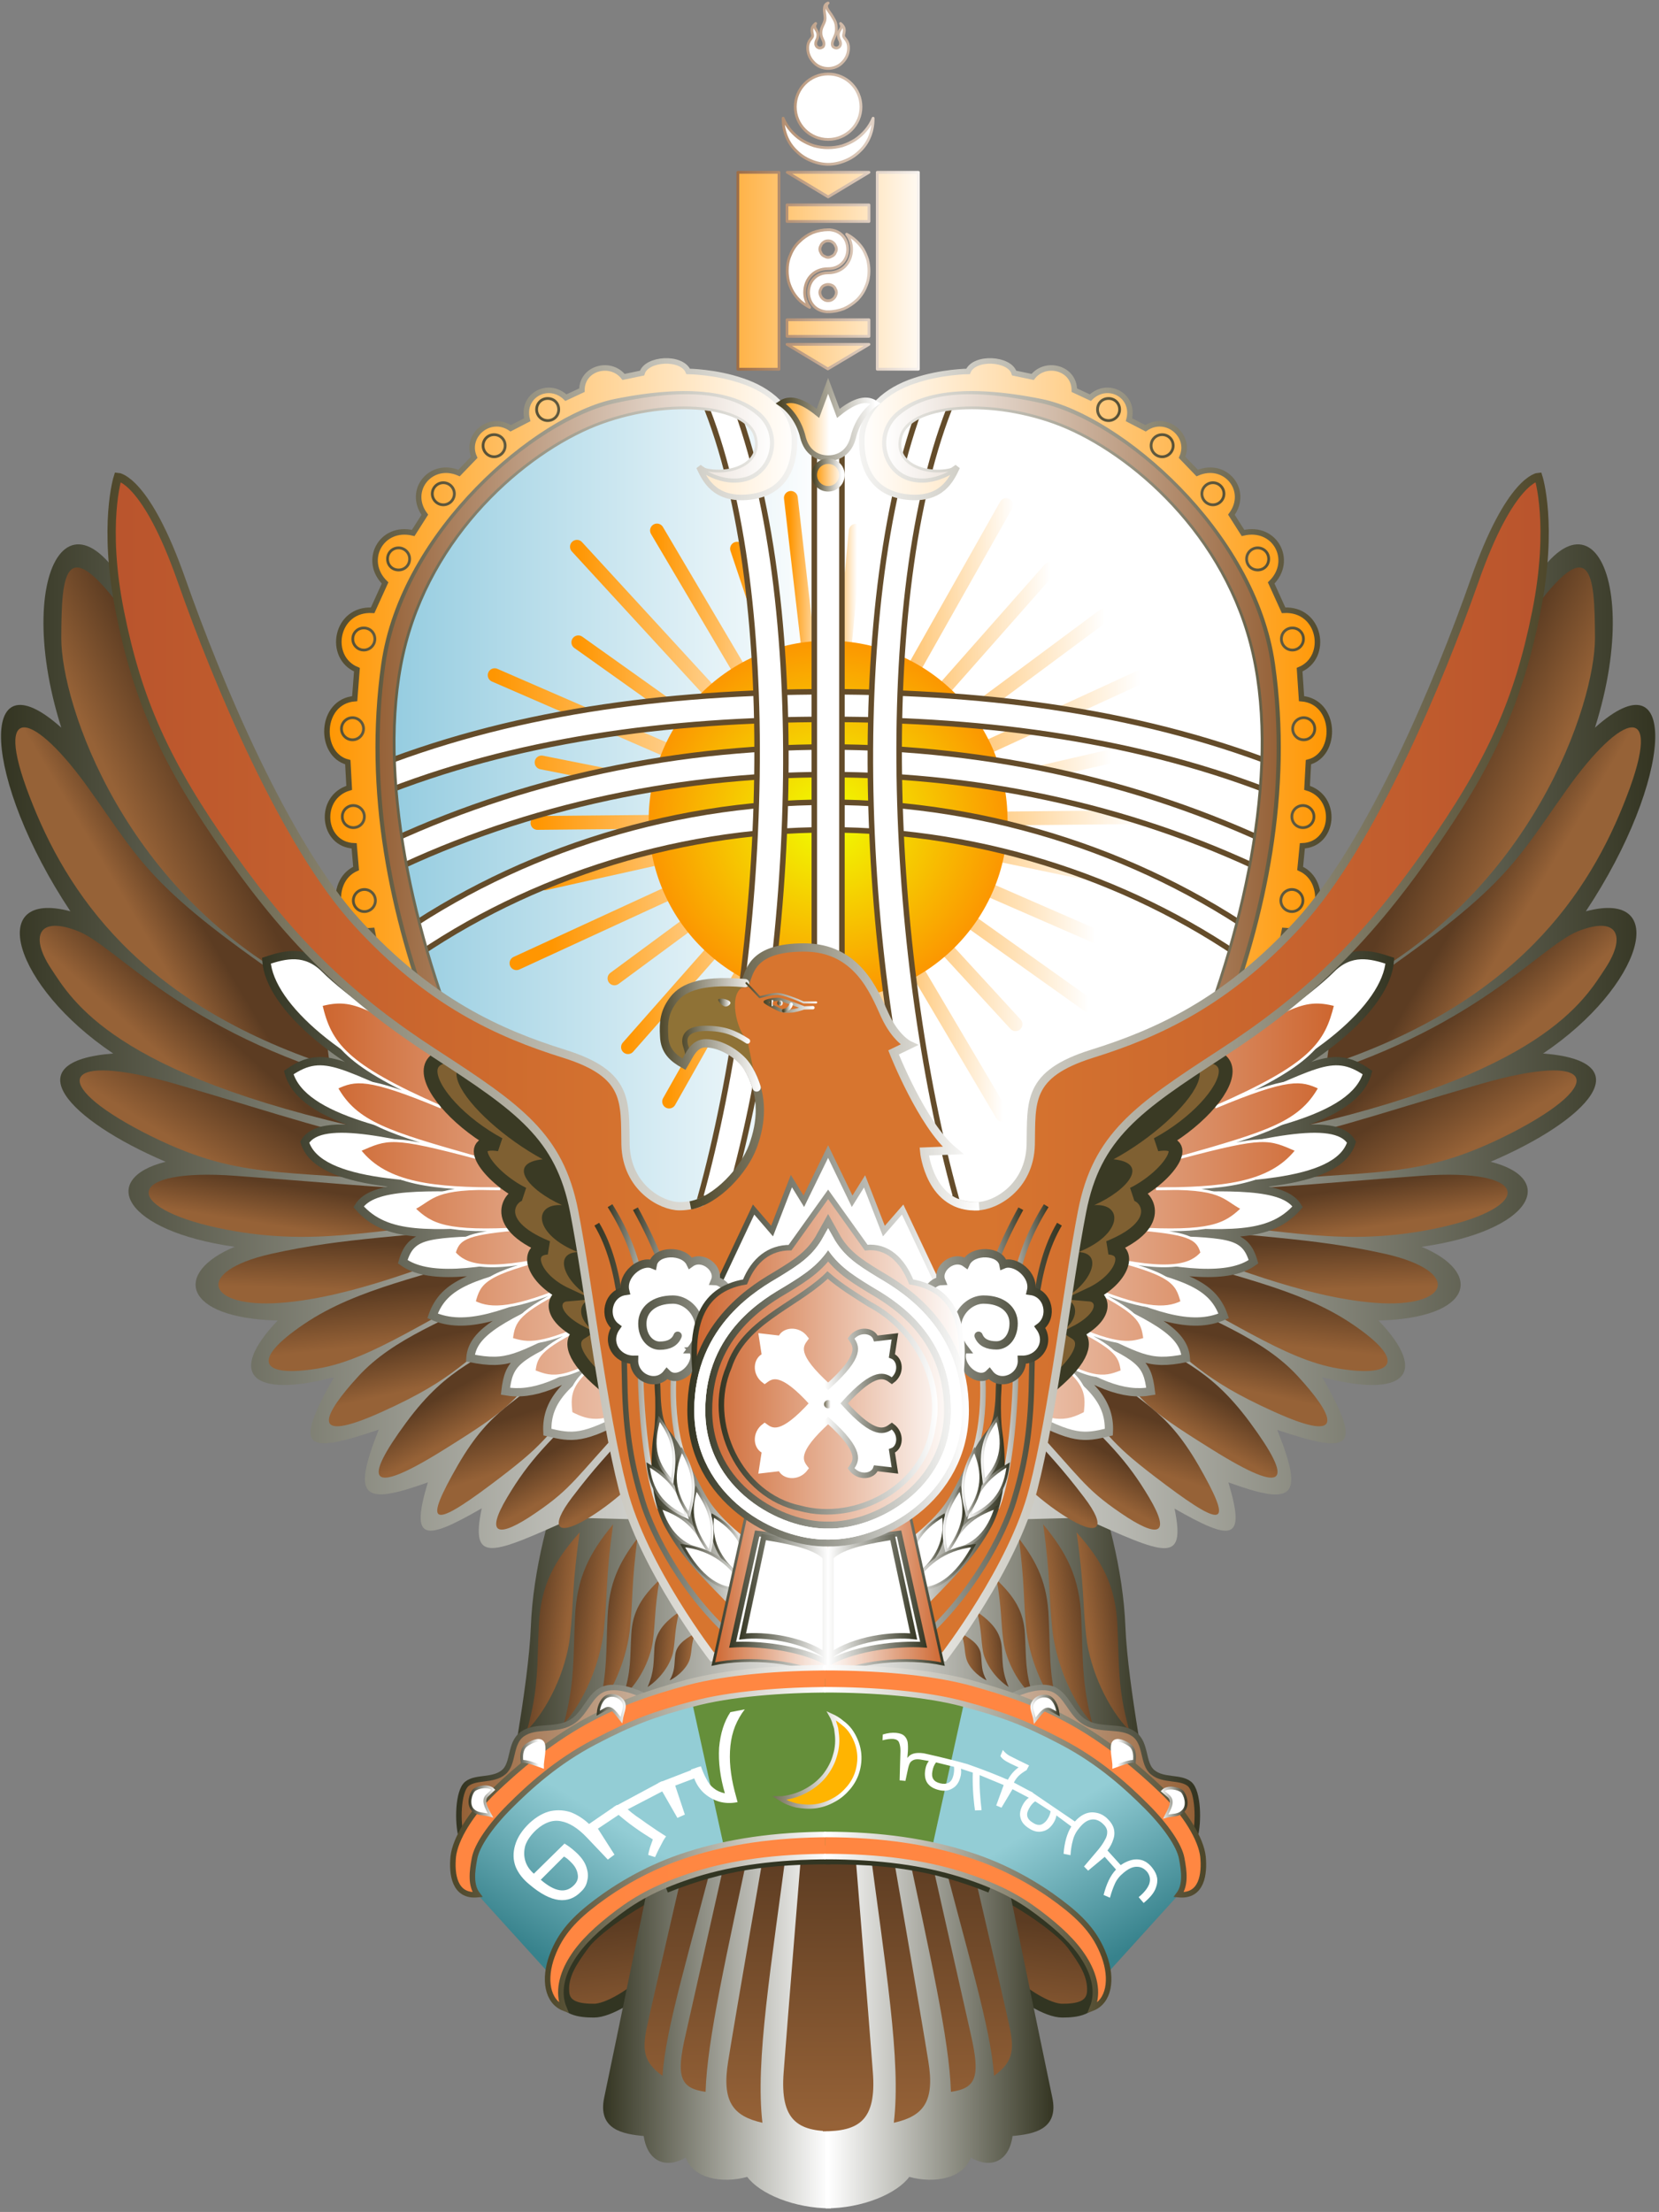 <svg version="1.2" xmlns="http://www.w3.org/2000/svg" viewBox="0 0 601 801" width="601" height="801"><rect x="0" y="0" width="601" height="801" fill="#808080" stroke="none"/><defs><linearGradient id="P" gradientUnits="userSpaceOnUse"/><linearGradient id="g1" x1="131.7" y1="303.3" x2="300" y2="303.3" href="#P"><stop stop-color="#8ec9de"/><stop offset="1" stop-color="#fff"/></linearGradient><linearGradient id="g2" x1="194.7" y1="295.5" x2="300" y2="295.5" href="#P"><stop stop-color="#ff9601"/><stop offset="1" stop-color="#fff"/></linearGradient><linearGradient id="g3" x1="197.2" y1="306.4" x2="300.1" y2="306.4" href="#P"><stop stop-color="#ff9601"/><stop offset="1" stop-color="#fff"/></linearGradient><linearGradient id="g4" x1="199.8" y1="317.9" x2="300.2" y2="317.9" href="#P"><stop stop-color="#ff9601"/><stop offset="1" stop-color="#fff"/></linearGradient><linearGradient id="g5" x1="204.8" y1="330.2" x2="300.3" y2="330.2" href="#P"><stop stop-color="#ff9601"/><stop offset="1" stop-color="#fff"/></linearGradient><linearGradient id="g6" x1="227.1" y1="336.1" x2="300.4" y2="336.1" href="#P"><stop stop-color="#ff9601"/><stop offset="1" stop-color="#fff"/></linearGradient><linearGradient id="g7" x1="242" y1="346" x2="300.4" y2="346" href="#P"><stop stop-color="#ff9601"/><stop offset="1" stop-color="#fff"/></linearGradient><linearGradient id="g8" x1="266.9" y1="347" x2="300.5" y2="347" href="#P"><stop stop-color="#ff9601"/><stop offset="1" stop-color="#fff"/></linearGradient><linearGradient id="g9" x1="299.5" y1="344.9" x2="334" y2="344.9" href="#P"><stop stop-color="#ff9601"/><stop offset="1" stop-color="#fff"/></linearGradient><linearGradient id="g10" x1="299.6" y1="348.3" x2="363.5" y2="348.3" href="#P"><stop stop-color="#ff9601"/><stop offset="1" stop-color="#fff"/></linearGradient><linearGradient id="g11" x1="299.7" y1="336.5" x2="376.6" y2="336.5" href="#P"><stop stop-color="#ff9601"/><stop offset="1" stop-color="#fff"/></linearGradient><linearGradient id="g12" x1="299.7" y1="328.5" x2="394.4" y2="328.5" href="#P"><stop stop-color="#ff9601"/><stop offset="1" stop-color="#fff"/></linearGradient><linearGradient id="g13" x1="299.8" y1="315.9" x2="396.8" y2="315.9" href="#P"><stop stop-color="#ff9601"/><stop offset="1" stop-color="#fff"/></linearGradient><linearGradient id="g14" x1="299.9" y1="305.4" x2="403.3" y2="305.4" href="#P"><stop stop-color="#ff9601"/><stop offset="1" stop-color="#fff"/></linearGradient><linearGradient id="g15" x1="300" y1="294.5" x2="413.3" y2="294.5" href="#P"><stop stop-color="#ff9601"/><stop offset="1" stop-color="#fff"/></linearGradient><linearGradient id="g16" x1="299.9" y1="283.5" x2="402.9" y2="283.5" href="#P"><stop stop-color="#ff9601"/><stop offset="1" stop-color="#fff"/></linearGradient><linearGradient id="g17" x1="299.8" y1="269.1" x2="413.2" y2="269.1" href="#P"><stop stop-color="#ff9601"/><stop offset="1" stop-color="#fff"/></linearGradient><linearGradient id="g18" x1="299.7" y1="257.9" x2="400.3" y2="257.9" href="#P"><stop stop-color="#ff9601"/><stop offset="1" stop-color="#fff"/></linearGradient><linearGradient id="g19" x1="299.6" y1="249.5" x2="380.7" y2="249.5" href="#P"><stop stop-color="#ff9601"/><stop offset="1" stop-color="#fff"/></linearGradient><linearGradient id="g20" x1="299.6" y1="235.7" x2="367.6" y2="235.7" href="#P"><stop stop-color="#ff9601"/><stop offset="1" stop-color="#fff"/></linearGradient><linearGradient id="g21" x1="299.5" y1="244.8" x2="332" y2="244.8" href="#P"><stop stop-color="#ff9601"/><stop offset="1" stop-color="#fff"/></linearGradient><linearGradient id="g22" x1="299.5" y1="242.6" x2="310.5" y2="242.6" href="#P"><stop stop-color="#ff9601"/><stop offset="1" stop-color="#fff"/></linearGradient><linearGradient id="g23" x1="286" y1="236.7" x2="300.5" y2="236.7" href="#P"><stop stop-color="#ff9601"/><stop offset="1" stop-color="#fff"/></linearGradient><linearGradient id="g24" x1="266" y1="245.1" x2="300.5" y2="245.1" href="#P"><stop stop-color="#ff9601"/><stop offset="1" stop-color="#fff"/></linearGradient><linearGradient id="g25" x1="237.6" y1="242.5" x2="300.4" y2="242.5" href="#P"><stop stop-color="#ff9601"/><stop offset="1" stop-color="#fff"/></linearGradient><linearGradient id="g26" x1="208.7" y1="245.5" x2="300.4" y2="245.5" href="#P"><stop stop-color="#ff9601"/><stop offset="1" stop-color="#fff"/></linearGradient><linearGradient id="g27" x1="209.2" y1="262.8" x2="300.3" y2="262.8" href="#P"><stop stop-color="#ff9601"/><stop offset="1" stop-color="#fff"/></linearGradient><linearGradient id="g28" x1="179" y1="268.7" x2="300.2" y2="268.7" href="#P"><stop stop-color="#ff9601"/><stop offset="1" stop-color="#fff"/></linearGradient><linearGradient id="g29" x1="182.2" y1="283" x2="300.1" y2="283" href="#P"><stop stop-color="#ff9601"/><stop offset="1" stop-color="#fff"/></linearGradient><radialGradient id="g30" cx="300" cy="297" r="83.3" href="#P"><stop stop-color="#f0ff01"/><stop offset="1" stop-color="#ff7901"/></radialGradient><linearGradient id="g31" x1="132.7" y1="269.3" x2="300" y2="269.3" href="#P"><stop stop-color="#fff"/><stop offset="1" stop-color="#fff"/></linearGradient><linearGradient id="g32" x1="132.7" y1="269.3" x2="300" y2="269.3" href="#P"><stop stop-color="#fff"/><stop offset="1" stop-color="#fff"/></linearGradient><linearGradient id="g33" x1="132.7" y1="269.3" x2="300" y2="269.3" href="#P"><stop stop-color="#fff"/><stop offset="1" stop-color="#fff"/></linearGradient><linearGradient id="g34" x1="257.5" y1="251.2" x2="284.7" y2="251.2" href="#P"><stop stop-color="#fff"/><stop offset="1" stop-color="#fff"/></linearGradient><linearGradient id="g35" x1="467.3" y1="269.3" x2="300" y2="269.3" href="#P"><stop stop-color="#fff"/><stop offset="1" stop-color="#fff"/></linearGradient><linearGradient id="g36" x1="467.3" y1="269.3" x2="300" y2="269.3" href="#P"><stop stop-color="#fff"/><stop offset="1" stop-color="#fff"/></linearGradient><linearGradient id="g37" x1="467.3" y1="269.3" x2="300" y2="269.3" href="#P"><stop stop-color="#fff"/><stop offset="1" stop-color="#fff"/></linearGradient><linearGradient id="g38" x1="342.5" y1="251.2" x2="315.3" y2="251.2" href="#P"><stop stop-color="#fff"/><stop offset="1" stop-color="#fff"/></linearGradient><linearGradient id="g39" x1="257.5" y1="251.2" x2="284.7" y2="251.2" href="#P"><stop stop-color="#fff"/><stop offset="1" stop-color="#fff"/></linearGradient><linearGradient id="g40" x1="117.5" y1="251" x2="288.8" y2="251" href="#P"><stop stop-color="#ff9601"/><stop offset="1" stop-color="#fff"/></linearGradient><linearGradient id="g41" x1="117.5" y1="256" x2="300" y2="256" href="#P"><stop stop-color="#4e472a"/><stop offset="1" stop-color="#fff"/></linearGradient><linearGradient id="g42" x1="136.5" y1="260.1" x2="279.9" y2="260.1" href="#P"><stop stop-color="#956137"/><stop offset="1" stop-color="#fff"/></linearGradient><linearGradient id="g43" x1="117.5" y1="256" x2="300" y2="256" href="#P"><stop stop-color="#4e472a"/><stop offset="1" stop-color="#fff"/></linearGradient><linearGradient id="g44" x1="117.5" y1="256" x2="300" y2="256" href="#P"><stop stop-color="#4e472a"/><stop offset="1" stop-color="#fff"/></linearGradient><linearGradient id="g45" x1="113.5" y1="225.6" x2="296" y2="225.6" href="#P"><stop stop-color="#4e472a"/><stop offset="1" stop-color="#fff"/></linearGradient><linearGradient id="g46" x1="113.2" y1="193.7" x2="295.7" y2="193.7" href="#P"><stop stop-color="#4e472a"/><stop offset="1" stop-color="#fff"/></linearGradient><linearGradient id="g47" x1="117.3" y1="161.2" x2="299.8" y2="161.2" href="#P"><stop stop-color="#4e472a"/><stop offset="1" stop-color="#fff"/></linearGradient><linearGradient id="g48" x1="129.8" y1="132.3" x2="312.4" y2="132.3" href="#P"><stop stop-color="#4e472a"/><stop offset="1" stop-color="#fff"/></linearGradient><linearGradient id="g49" x1="146.1" y1="108.6" x2="328.6" y2="108.6" href="#P"><stop stop-color="#4e472a"/><stop offset="1" stop-color="#fff"/></linearGradient><linearGradient id="g50" x1="164.5" y1="91.2" x2="347" y2="91.2" href="#P"><stop stop-color="#4e472a"/><stop offset="1" stop-color="#fff"/></linearGradient><linearGradient id="g51" x1="183.9" y1="78.1" x2="366.4" y2="78.1" href="#P"><stop stop-color="#4e472a"/><stop offset="1" stop-color="#fff"/></linearGradient><linearGradient id="g52" x1="117.5" y1="256" x2="300" y2="256" href="#P"><stop stop-color="#4e472a"/><stop offset="1" stop-color="#fff"/></linearGradient><linearGradient id="g53" x1="482.5" y1="251" x2="311.2" y2="251" href="#P"><stop stop-color="#ff9601"/><stop offset="1" stop-color="#fff"/></linearGradient><linearGradient id="g54" x1="482.5" y1="256" x2="300" y2="256" href="#P"><stop stop-color="#4e472a"/><stop offset="1" stop-color="#fff"/></linearGradient><linearGradient id="g55" x1="463.5" y1="260.1" x2="320.1" y2="260.1" href="#P"><stop stop-color="#956137"/><stop offset="1" stop-color="#fff"/></linearGradient><linearGradient id="g56" x1="482.5" y1="256" x2="300" y2="256" href="#P"><stop stop-color="#4e472a"/><stop offset="1" stop-color="#fff"/></linearGradient><linearGradient id="g57" x1="482.5" y1="256" x2="300" y2="256" href="#P"><stop stop-color="#4e472a"/><stop offset="1" stop-color="#fff"/></linearGradient><linearGradient id="g58" x1="486.5" y1="225.6" x2="304" y2="225.6" href="#P"><stop stop-color="#4e472a"/><stop offset="1" stop-color="#fff"/></linearGradient><linearGradient id="g59" x1="486.8" y1="193.7" x2="304.3" y2="193.7" href="#P"><stop stop-color="#4e472a"/><stop offset="1" stop-color="#fff"/></linearGradient><linearGradient id="g60" x1="482.7" y1="161.2" x2="300.2" y2="161.2" href="#P"><stop stop-color="#4e472a"/><stop offset="1" stop-color="#fff"/></linearGradient><linearGradient id="g61" x1="470.2" y1="132.3" x2="287.6" y2="132.3" href="#P"><stop stop-color="#4e472a"/><stop offset="1" stop-color="#fff"/></linearGradient><linearGradient id="g62" x1="453.9" y1="108.6" x2="271.4" y2="108.6" href="#P"><stop stop-color="#4e472a"/><stop offset="1" stop-color="#fff"/></linearGradient><linearGradient id="g63" x1="435.5" y1="91.2" x2="253" y2="91.2" href="#P"><stop stop-color="#4e472a"/><stop offset="1" stop-color="#fff"/></linearGradient><linearGradient id="g64" x1="416.1" y1="78.1" x2="233.6" y2="78.1" href="#P"><stop stop-color="#4e472a"/><stop offset="1" stop-color="#fff"/></linearGradient><linearGradient id="g65" x1="482.5" y1="256" x2="300" y2="256" href="#P"><stop stop-color="#4e472a"/><stop offset="1" stop-color="#fff"/></linearGradient><linearGradient id="g66" x1="281.9" y1="150.9" x2="300.5" y2="150.9" href="#P"><stop stop-color="#ff9601"/><stop offset="1" stop-color="#fff"/></linearGradient><linearGradient id="g67" x1="282.8" y1="150.8" x2="317.2" y2="150.8" href="#P"><stop stop-color="#4e472a"/><stop offset="1" stop-color="#fff"/></linearGradient><linearGradient id="g68" x1="295" y1="170" x2="305" y2="170" href="#P"><stop stop-color="#ff9601"/><stop offset="1" stop-color="#fff"/></linearGradient><linearGradient id="g69" x1="295" y1="170" x2="305" y2="170" href="#P"><stop stop-color="#4e472a"/><stop offset="1" stop-color="#fff"/></linearGradient><linearGradient id="g70" x1="240" y1="-18.9" x2="253.1" y2="-18.9" href="#P"><stop stop-color="#ff9601"/><stop offset="1" stop-color="#fff"/></linearGradient><linearGradient id="g71" x1="260.8" y1="67.4" x2="339.2" y2="67.4" href="#P"><stop stop-color="#956137"/><stop offset="1" stop-color="#fff"/></linearGradient><linearGradient id="g72" x1="240" y1="-19.8" x2="262.3" y2="-19.8" href="#P"><stop stop-color="#ff9601"/><stop offset="1" stop-color="#fff"/></linearGradient><linearGradient id="g73" x1="260.8" y1="67.4" x2="339.2" y2="67.4" href="#P"><stop stop-color="#956137"/><stop offset="1" stop-color="#fff"/></linearGradient><linearGradient id="g74" x1="240" y1="-19.8" x2="275.6" y2="-19.8" href="#P"><stop stop-color="#ff9601"/><stop offset="1" stop-color="#fff"/></linearGradient><linearGradient id="g75" x1="260.8" y1="67.4" x2="339.2" y2="67.4" href="#P"><stop stop-color="#956137"/><stop offset="1" stop-color="#fff"/></linearGradient><linearGradient id="g76" x1="240" y1="-18.9" x2="251.9" y2="-18.9" href="#P"><stop stop-color="#ff9601"/><stop offset="1" stop-color="#fff"/></linearGradient><linearGradient id="g77" x1="260.8" y1="67.4" x2="339.2" y2="67.4" href="#P"><stop stop-color="#956137"/><stop offset="1" stop-color="#fff"/></linearGradient><linearGradient id="g78" x1="240" y1="-19.8" x2="338" y2="-19.8" href="#P"><stop stop-color="#ff9601"/><stop offset="1" stop-color="#fff"/></linearGradient><linearGradient id="g79" x1="260.8" y1="67.4" x2="339.2" y2="67.4" href="#P"><stop stop-color="#956137"/><stop offset="1" stop-color="#fff"/></linearGradient><linearGradient id="g80" x1="183.5" y1="585.2" x2="300" y2="585.2" href="#P"><stop stop-color="#343522"/><stop offset="1" stop-color="#fff"/></linearGradient><linearGradient id="g81" x1="192.5" y1="583.8" x2="206" y2="585.5" href="#P"><stop stop-color="#5c3c22"/><stop offset="1" stop-color="#966237"/></linearGradient><linearGradient id="g82" x1="205.8" y1="581.1" x2="218.3" y2="582.8" href="#P"><stop stop-color="#5c3c22"/><stop offset="1" stop-color="#966237"/></linearGradient><linearGradient id="g83" x1="218.1" y1="581.6" x2="228" y2="583.1" href="#P"><stop stop-color="#5c3c22"/><stop offset="1" stop-color="#966237"/></linearGradient><linearGradient id="g84" x1="226.8" y1="589.1" x2="236.2" y2="590.2" href="#P"><stop stop-color="#5c3c22"/><stop offset="1" stop-color="#966237"/></linearGradient><linearGradient id="g85" x1="235.6" y1="594.6" x2="243.6" y2="595.3" href="#P"><stop stop-color="#5c3c22"/><stop offset="1" stop-color="#966237"/></linearGradient><linearGradient id="g86" x1="243.3" y1="598.4" x2="249.8" y2="598.8" href="#P"><stop stop-color="#5c3c22"/><stop offset="1" stop-color="#966237"/></linearGradient><linearGradient id="g87" x1="416.5" y1="585.2" x2="300" y2="585.2" href="#P"><stop stop-color="#343522"/><stop offset="1" stop-color="#fff"/></linearGradient><linearGradient id="g88" x1="407.5" y1="583.8" x2="394" y2="585.5" href="#P"><stop stop-color="#5c3c22"/><stop offset="1" stop-color="#966237"/></linearGradient><linearGradient id="g89" x1="394.2" y1="581.1" x2="381.7" y2="582.8" href="#P"><stop stop-color="#5c3c22"/><stop offset="1" stop-color="#966237"/></linearGradient><linearGradient id="g90" x1="381.9" y1="581.6" x2="372" y2="583.1" href="#P"><stop stop-color="#5c3c22"/><stop offset="1" stop-color="#966237"/></linearGradient><linearGradient id="g91" x1="373.2" y1="589.1" x2="363.8" y2="590.2" href="#P"><stop stop-color="#5c3c22"/><stop offset="1" stop-color="#966237"/></linearGradient><linearGradient id="g92" x1="364.4" y1="594.6" x2="356.4" y2="595.3" href="#P"><stop stop-color="#5c3c22"/><stop offset="1" stop-color="#966237"/></linearGradient><linearGradient id="g93" x1="356.7" y1="598.4" x2="350.2" y2="598.8" href="#P"><stop stop-color="#5c3c22"/><stop offset="1" stop-color="#966237"/></linearGradient><linearGradient id="g94" x1="220.3" y1="696.7" x2="225.6" y2="741.4" href="#P"><stop stop-color="#5c3c22"/><stop offset="1" stop-color="#966237"/></linearGradient><linearGradient id="g95" x1="167.5" y1="635.9" x2="300" y2="635.9" href="#P"><stop stop-color="#956137"/><stop offset="1" stop-color="#fff"/></linearGradient><linearGradient id="g96" x1="167.5" y1="635.9" x2="300" y2="635.9" href="#P"><stop stop-color="#343522"/><stop offset="1" stop-color="#fff"/></linearGradient><linearGradient id="g97" x1="432.5" y1="635.9" x2="300" y2="635.9" href="#P"><stop stop-color="#956137"/><stop offset="1" stop-color="#fff"/></linearGradient><linearGradient id="g98" x1="432.5" y1="635.9" x2="300" y2="635.9" href="#P"><stop stop-color="#343522"/><stop offset="1" stop-color="#fff"/></linearGradient><linearGradient id="g99" x1="379.7" y1="696.7" x2="374.4" y2="741.4" href="#P"><stop stop-color="#5c3c22"/><stop offset="1" stop-color="#966237"/></linearGradient><linearGradient id="g100" x1="218.5" y1="722.2" x2="300" y2="722.2" href="#P"><stop stop-color="#343522"/><stop offset="1" stop-color="#fff"/></linearGradient><linearGradient id="g101" x1="267.4" y1="670.2" x2="266.8" y2="769.1" href="#P"><stop stop-color="#5c3c22"/><stop offset="1" stop-color="#966237"/></linearGradient><linearGradient id="g102" x1="381.6" y1="722.2" x2="300.1" y2="722.2" href="#P"><stop stop-color="#343522"/><stop offset="1" stop-color="#fff"/></linearGradient><linearGradient id="g103" x1="332.7" y1="670.2" x2="333.3" y2="769.1" href="#P"><stop stop-color="#5c3c22"/><stop offset="1" stop-color="#966237"/></linearGradient><linearGradient id="g104" x1="1.3" y1="376.9" x2="300" y2="376.9" href="#P"><stop stop-color="#343522"/><stop offset="1" stop-color="#fff"/></linearGradient><linearGradient id="g105" x1="69.6" y1="274.4" x2="42.4" y2="287.4" href="#P"><stop stop-color="#5c3c22"/><stop offset="1" stop-color="#966237"/></linearGradient><linearGradient id="g106" x1="69.1" y1="327.9" x2="52.2" y2="337.9" href="#P"><stop stop-color="#5c3c22"/><stop offset="1" stop-color="#966237"/></linearGradient><linearGradient id="g107" x1="55.8" y1="351.6" x2="41.9" y2="367.1" href="#P"><stop stop-color="#5c3c22"/><stop offset="1" stop-color="#966237"/></linearGradient><linearGradient id="g108" x1="74.5" y1="390.2" x2="61.3" y2="411.7" href="#P"><stop stop-color="#5c3c22"/><stop offset="1" stop-color="#966237"/></linearGradient><linearGradient id="g109" x1="99.4" y1="428.4" x2="97" y2="443.4" href="#P"><stop stop-color="#5c3c22"/><stop offset="1" stop-color="#966237"/></linearGradient><linearGradient id="g110" x1="117.4" y1="449.3" x2="116.8" y2="466.8" href="#P"><stop stop-color="#5c3c22"/><stop offset="1" stop-color="#966237"/></linearGradient><linearGradient id="g111" x1="126.6" y1="468.7" x2="128.5" y2="488" href="#P"><stop stop-color="#5c3c22"/><stop offset="1" stop-color="#966237"/></linearGradient><linearGradient id="g112" x1="139.4" y1="488.2" x2="143" y2="504.6" href="#P"><stop stop-color="#5c3c22"/><stop offset="1" stop-color="#966237"/></linearGradient><linearGradient id="g113" x1="151.4" y1="510.1" x2="158.9" y2="524" href="#P"><stop stop-color="#5c3c22"/><stop offset="1" stop-color="#966237"/></linearGradient><linearGradient id="g114" x1="174" y1="516.8" x2="179.4" y2="533.6" href="#P"><stop stop-color="#5c3c22"/><stop offset="1" stop-color="#966237"/></linearGradient><linearGradient id="g115" x1="189.9" y1="531" x2="196.7" y2="543.5" href="#P"><stop stop-color="#5c3c22"/><stop offset="1" stop-color="#966237"/></linearGradient><linearGradient id="g116" x1="214.3" y1="532.7" x2="220.4" y2="542.8" href="#P"><stop stop-color="#5c3c22"/><stop offset="1" stop-color="#966237"/></linearGradient><linearGradient id="g117" x1="598.7" y1="376.9" x2="300" y2="376.9" href="#P"><stop stop-color="#343522"/><stop offset="1" stop-color="#fff"/></linearGradient><linearGradient id="g118" x1="530.4" y1="274.4" x2="557.6" y2="287.4" href="#P"><stop stop-color="#5c3c22"/><stop offset="1" stop-color="#966237"/></linearGradient><linearGradient id="g119" x1="530.9" y1="327.9" x2="547.8" y2="337.9" href="#P"><stop stop-color="#5c3c22"/><stop offset="1" stop-color="#966237"/></linearGradient><linearGradient id="g120" x1="544.2" y1="351.6" x2="558.1" y2="367.1" href="#P"><stop stop-color="#5c3c22"/><stop offset="1" stop-color="#966237"/></linearGradient><linearGradient id="g121" x1="525.5" y1="390.2" x2="538.7" y2="411.7" href="#P"><stop stop-color="#5c3c22"/><stop offset="1" stop-color="#966237"/></linearGradient><linearGradient id="g122" x1="500.6" y1="428.4" x2="503" y2="443.4" href="#P"><stop stop-color="#5c3c22"/><stop offset="1" stop-color="#966237"/></linearGradient><linearGradient id="g123" x1="482.6" y1="449.3" x2="483.2" y2="466.8" href="#P"><stop stop-color="#5c3c22"/><stop offset="1" stop-color="#966237"/></linearGradient><linearGradient id="g124" x1="473.4" y1="468.7" x2="471.5" y2="488" href="#P"><stop stop-color="#5c3c22"/><stop offset="1" stop-color="#966237"/></linearGradient><linearGradient id="g125" x1="460.6" y1="488.2" x2="457" y2="504.6" href="#P"><stop stop-color="#5c3c22"/><stop offset="1" stop-color="#966237"/></linearGradient><linearGradient id="g126" x1="448.6" y1="510.1" x2="441.1" y2="524" href="#P"><stop stop-color="#5c3c22"/><stop offset="1" stop-color="#966237"/></linearGradient><linearGradient id="g127" x1="426" y1="516.8" x2="420.6" y2="533.6" href="#P"><stop stop-color="#5c3c22"/><stop offset="1" stop-color="#966237"/></linearGradient><linearGradient id="g128" x1="410.1" y1="531" x2="403.3" y2="543.5" href="#P"><stop stop-color="#5c3c22"/><stop offset="1" stop-color="#966237"/></linearGradient><linearGradient id="g129" x1="385.7" y1="532.7" x2="379.6" y2="542.8" href="#P"><stop stop-color="#5c3c22"/><stop offset="1" stop-color="#966237"/></linearGradient><linearGradient id="g130" x1="94.9" y1="430.9" x2="300" y2="430.9" href="#P"><stop stop-color="#fff"/><stop offset="1" stop-color="#fff"/></linearGradient><linearGradient id="g131" x1="94.9" y1="430.9" x2="300" y2="430.9" href="#P"><stop stop-color="#343522"/><stop offset="1" stop-color="#fff"/></linearGradient><linearGradient id="g132" x1="115.7" y1="436.6" x2="300" y2="436.6" href="#P"><stop stop-color="#cd652e"/><stop offset="1" stop-color="#fff"/></linearGradient><linearGradient id="g133" x1="115.7" y1="436.6" x2="300" y2="436.6" href="#P"><stop stop-color="#fff"/><stop offset="1" stop-color="#fff"/></linearGradient><linearGradient id="g134" x1="505.1" y1="430.9" x2="300" y2="430.9" href="#P"><stop stop-color="#fff"/><stop offset="1" stop-color="#fff"/></linearGradient><linearGradient id="g135" x1="505.1" y1="430.9" x2="300" y2="430.9" href="#P"><stop stop-color="#343522"/><stop offset="1" stop-color="#fff"/></linearGradient><linearGradient id="g136" x1="484.3" y1="436.6" x2="300" y2="436.6" href="#P"><stop stop-color="#cd652e"/><stop offset="1" stop-color="#fff"/></linearGradient><linearGradient id="g137" x1="484.3" y1="436.6" x2="300" y2="436.6" href="#P"><stop stop-color="#fff"/><stop offset="1" stop-color="#fff"/></linearGradient><linearGradient id="g138" x1="38.9" y1="384.3" x2="241.7" y2="384.3" href="#P"><stop stop-color="#b9542d"/><stop offset="1" stop-color="#d7752f"/></linearGradient><linearGradient id="g139" x1="38.9" y1="384.4" x2="300" y2="384.4" href="#P"><stop stop-color="#4e472a"/><stop offset="1" stop-color="#fff"/></linearGradient><linearGradient id="g140" x1="561.1" y1="384.3" x2="358.3" y2="384.3" href="#P"><stop stop-color="#b9542d"/><stop offset="1" stop-color="#d7752f"/></linearGradient><linearGradient id="g141" x1="561.1" y1="384.4" x2="300" y2="384.4" href="#P"><stop stop-color="#4e472a"/><stop offset="1" stop-color="#fff"/></linearGradient><linearGradient id="g142" x1="249.8" y1="390" x2="354.8" y2="390" href="#P"><stop stop-color="#4e472a"/><stop offset="1" stop-color="#fff"/></linearGradient><linearGradient id="g143" x1="246.8" y1="378.9" x2="271.8" y2="378.9" href="#P"><stop stop-color="#4e472a"/><stop offset="1" stop-color="#fff"/></linearGradient><linearGradient id="g144" x1="239" y1="374.8" x2="275.6" y2="374.8" href="#P"><stop stop-color="#4e472a"/><stop offset="1" stop-color="#fff"/></linearGradient><linearGradient id="g145" x1="260.1" y1="363.1" x2="264.6" y2="363.1" href="#P"><stop stop-color="#4e472a"/><stop offset="1" stop-color="#fff"/></linearGradient><linearGradient id="g146" x1="270.4" y1="359.5" x2="295.7" y2="359.5" href="#P"><stop stop-color="#4e472a"/><stop offset="1" stop-color="#fff"/></linearGradient><linearGradient id="g147" x1="277.2" y1="364" x2="294.5" y2="364" href="#P"><stop stop-color="#4e472a"/><stop offset="1" stop-color="#fff"/></linearGradient><linearGradient id="g148" x1="283.9" y1="364.8" x2="286.6" y2="364.8" href="#P"><stop stop-color="#4e472a"/><stop offset="1" stop-color="#fff"/></linearGradient><linearGradient id="g149" x1="281.8" y1="362.5" x2="284.1" y2="362.5" href="#P"><stop stop-color="#4e472a"/><stop offset="1" stop-color="#fff"/></linearGradient><linearGradient id="g150" x1="281.8" y1="363.2" x2="283.3" y2="363.2" href="#P"><stop stop-color="#4e472a"/><stop offset="1" stop-color="#fff"/></linearGradient><linearGradient id="g151" x1="279.4" y1="363.2" x2="279.7" y2="363.2" href="#P"><stop stop-color="#4e472a"/><stop offset="1" stop-color="#fff"/></linearGradient><linearGradient id="g152" x1="229.3" y1="484" x2="251.3" y2="484" href="#P"><stop stop-color="#343522"/><stop offset="1" stop-color="#fff"/></linearGradient><linearGradient id="g153" x1="220.1" y1="489.2" x2="239.9" y2="489.2" href="#P"><stop stop-color="#343522"/><stop offset="1" stop-color="#fff"/></linearGradient><linearGradient id="g154" x1="236.1" y1="535.1" x2="272.9" y2="535.1" href="#P"><stop stop-color="#343522"/><stop offset="1" stop-color="#fff"/></linearGradient><linearGradient id="g155" x1="236.1" y1="535.1" x2="272.9" y2="535.1" href="#P"><stop stop-color="#343522"/><stop offset="1" stop-color="#fff"/></linearGradient><linearGradient id="g156" x1="257.5" y1="557.8" x2="270.1" y2="557.8" href="#P"><stop stop-color="#fff"/><stop offset="1" stop-color="#fff"/></linearGradient><linearGradient id="g157" x1="257.5" y1="557.8" x2="270.1" y2="557.8" href="#P"><stop stop-color="#343522"/><stop offset="1" stop-color="#fff"/></linearGradient><linearGradient id="g158" x1="238.4" y1="551.7" x2="257.4" y2="551.7" href="#P"><stop stop-color="#fff"/><stop offset="1" stop-color="#fff"/></linearGradient><linearGradient id="g159" x1="238.4" y1="551.7" x2="257.4" y2="551.7" href="#P"><stop stop-color="#343522"/><stop offset="1" stop-color="#fff"/></linearGradient><linearGradient id="g160" x1="250.4" y1="548.7" x2="258.5" y2="548.7" href="#P"><stop stop-color="#fff"/><stop offset="1" stop-color="#fff"/></linearGradient><linearGradient id="g161" x1="250.4" y1="548.7" x2="258.5" y2="548.7" href="#P"><stop stop-color="#343522"/><stop offset="1" stop-color="#fff"/></linearGradient><linearGradient id="g162" x1="234.2" y1="537.9" x2="249.5" y2="537.9" href="#P"><stop stop-color="#fff"/><stop offset="1" stop-color="#fff"/></linearGradient><linearGradient id="g163" x1="234.2" y1="537.9" x2="249.5" y2="537.9" href="#P"><stop stop-color="#343522"/><stop offset="1" stop-color="#fff"/></linearGradient><linearGradient id="g164" x1="244.2" y1="534.7" x2="251.7" y2="534.7" href="#P"><stop stop-color="#fff"/><stop offset="1" stop-color="#fff"/></linearGradient><linearGradient id="g165" x1="244.2" y1="534.7" x2="251.7" y2="534.7" href="#P"><stop stop-color="#343522"/><stop offset="1" stop-color="#fff"/></linearGradient><linearGradient id="g166" x1="236.9" y1="523.1" x2="244.6" y2="523.1" href="#P"><stop stop-color="#fff"/><stop offset="1" stop-color="#fff"/></linearGradient><linearGradient id="g167" x1="236.9" y1="523.1" x2="244.6" y2="523.1" href="#P"><stop stop-color="#343522"/><stop offset="1" stop-color="#fff"/></linearGradient><linearGradient id="g168" x1="215.3" y1="516.9" x2="300" y2="516.9" href="#P"><stop stop-color="#343522"/><stop offset="1" stop-color="#fff"/></linearGradient><linearGradient id="g169" x1="246.4" y1="565.5" x2="270.6" y2="565.5" href="#P"><stop stop-color="#fff"/><stop offset="1" stop-color="#fff"/></linearGradient><linearGradient id="g170" x1="246.4" y1="565.5" x2="270.6" y2="565.5" href="#P"><stop stop-color="#343522"/><stop offset="1" stop-color="#fff"/></linearGradient><linearGradient id="g171" x1="370.7" y1="484" x2="348.7" y2="484" href="#P"><stop stop-color="#343522"/><stop offset="1" stop-color="#fff"/></linearGradient><linearGradient id="g172" x1="379.9" y1="489.2" x2="360.1" y2="489.2" href="#P"><stop stop-color="#343522"/><stop offset="1" stop-color="#fff"/></linearGradient><linearGradient id="g173" x1="363.9" y1="535.1" x2="327.1" y2="535.1" href="#P"><stop stop-color="#343522"/><stop offset="1" stop-color="#fff"/></linearGradient><linearGradient id="g174" x1="363.9" y1="535.1" x2="327.1" y2="535.1" href="#P"><stop stop-color="#343522"/><stop offset="1" stop-color="#fff"/></linearGradient><linearGradient id="g175" x1="342.5" y1="557.8" x2="329.9" y2="557.8" href="#P"><stop stop-color="#fff"/><stop offset="1" stop-color="#fff"/></linearGradient><linearGradient id="g176" x1="342.5" y1="557.8" x2="329.9" y2="557.8" href="#P"><stop stop-color="#343522"/><stop offset="1" stop-color="#fff"/></linearGradient><linearGradient id="g177" x1="361.6" y1="551.7" x2="342.6" y2="551.7" href="#P"><stop stop-color="#fff"/><stop offset="1" stop-color="#fff"/></linearGradient><linearGradient id="g178" x1="361.6" y1="551.7" x2="342.6" y2="551.7" href="#P"><stop stop-color="#343522"/><stop offset="1" stop-color="#fff"/></linearGradient><linearGradient id="g179" x1="349.6" y1="548.7" x2="341.5" y2="548.7" href="#P"><stop stop-color="#fff"/><stop offset="1" stop-color="#fff"/></linearGradient><linearGradient id="g180" x1="349.6" y1="548.7" x2="341.5" y2="548.7" href="#P"><stop stop-color="#343522"/><stop offset="1" stop-color="#fff"/></linearGradient><linearGradient id="g181" x1="365.8" y1="537.9" x2="350.5" y2="537.9" href="#P"><stop stop-color="#fff"/><stop offset="1" stop-color="#fff"/></linearGradient><linearGradient id="g182" x1="365.8" y1="537.9" x2="350.5" y2="537.9" href="#P"><stop stop-color="#343522"/><stop offset="1" stop-color="#fff"/></linearGradient><linearGradient id="g183" x1="355.8" y1="534.7" x2="348.3" y2="534.7" href="#P"><stop stop-color="#fff"/><stop offset="1" stop-color="#fff"/></linearGradient><linearGradient id="g184" x1="355.8" y1="534.7" x2="348.3" y2="534.7" href="#P"><stop stop-color="#343522"/><stop offset="1" stop-color="#fff"/></linearGradient><linearGradient id="g185" x1="363.1" y1="523.1" x2="355.4" y2="523.1" href="#P"><stop stop-color="#fff"/><stop offset="1" stop-color="#fff"/></linearGradient><linearGradient id="g186" x1="363.1" y1="523.1" x2="355.4" y2="523.1" href="#P"><stop stop-color="#343522"/><stop offset="1" stop-color="#fff"/></linearGradient><linearGradient id="g187" x1="384.7" y1="516.9" x2="300" y2="516.9" href="#P"><stop stop-color="#343522"/><stop offset="1" stop-color="#fff"/></linearGradient><linearGradient id="g188" x1="353.6" y1="565.5" x2="329.4" y2="565.5" href="#P"><stop stop-color="#fff"/><stop offset="1" stop-color="#fff"/></linearGradient><linearGradient id="g189" x1="353.6" y1="565.5" x2="329.4" y2="565.5" href="#P"><stop stop-color="#343522"/><stop offset="1" stop-color="#fff"/></linearGradient><linearGradient id="g190" x1="257.8" y1="578.2" x2="300.3" y2="578.2" href="#P"><stop stop-color="#cd652e"/><stop offset="1" stop-color="#fff"/></linearGradient><linearGradient id="g191" x1="257.8" y1="576.2" x2="300.3" y2="576.2" href="#P"><stop stop-color="#343522"/><stop offset="1" stop-color="#fff"/></linearGradient><linearGradient id="g192" x1="264.2" y1="578.8" x2="300" y2="578.8" href="#P"><stop stop-color="#fff"/><stop offset="1" stop-color="#fff"/></linearGradient><linearGradient id="g193" x1="264.2" y1="576.8" x2="300" y2="576.8" href="#P"><stop stop-color="#343522"/><stop offset="1" stop-color="#fff"/></linearGradient><linearGradient id="g194" x1="267.7" y1="578.4" x2="300" y2="578.4" href="#P"><stop stop-color="#fff"/><stop offset="1" stop-color="#fff"/></linearGradient><linearGradient id="g195" x1="267.7" y1="576.4" x2="300" y2="576.4" href="#P"><stop stop-color="#343522"/><stop offset="1" stop-color="#fff"/></linearGradient><linearGradient id="g196" x1="342.2" y1="578.2" x2="299.7" y2="578.2" href="#P"><stop stop-color="#cd652e"/><stop offset="1" stop-color="#fff"/></linearGradient><linearGradient id="g197" x1="342.2" y1="576.2" x2="299.7" y2="576.2" href="#P"><stop stop-color="#343522"/><stop offset="1" stop-color="#fff"/></linearGradient><linearGradient id="g198" x1="335.8" y1="578.8" x2="300" y2="578.8" href="#P"><stop stop-color="#fff"/><stop offset="1" stop-color="#fff"/></linearGradient><linearGradient id="g199" x1="335.8" y1="576.8" x2="300" y2="576.8" href="#P"><stop stop-color="#343522"/><stop offset="1" stop-color="#fff"/></linearGradient><linearGradient id="g200" x1="332.3" y1="578.4" x2="300" y2="578.4" href="#P"><stop stop-color="#fff"/><stop offset="1" stop-color="#fff"/></linearGradient><linearGradient id="g201" x1="332.3" y1="576.4" x2="300" y2="576.4" href="#P"><stop stop-color="#343522"/><stop offset="1" stop-color="#fff"/></linearGradient><linearGradient id="g202" x1="254.8" y1="442.8" x2="345.2" y2="442.8" href="#P"><stop stop-color="#fff"/><stop offset="1" stop-color="#fff"/></linearGradient><linearGradient id="g203" x1="254.8" y1="442.8" x2="345.2" y2="442.8" href="#P"><stop stop-color="#343522"/><stop offset="1" stop-color="#fff"/></linearGradient><linearGradient id="g204" x1="219" y1="474.8" x2="266.8" y2="474.8" href="#P"><stop stop-color="#fff"/><stop offset="1" stop-color="#fff"/></linearGradient><linearGradient id="g205" x1="219" y1="476.8" x2="301.5" y2="476.8" href="#P"><stop stop-color="#343522"/><stop offset="1" stop-color="#fff"/></linearGradient><linearGradient id="g206" x1="219" y1="476.8" x2="301.5" y2="476.8" href="#P"><stop stop-color="#343522"/><stop offset="1" stop-color="#fff"/></linearGradient><linearGradient id="g207" x1="381" y1="474.8" x2="333.2" y2="474.8" href="#P"><stop stop-color="#fff"/><stop offset="1" stop-color="#fff"/></linearGradient><linearGradient id="g208" x1="381" y1="476.8" x2="298.5" y2="476.8" href="#P"><stop stop-color="#343522"/><stop offset="1" stop-color="#fff"/></linearGradient><linearGradient id="g209" x1="381" y1="476.8" x2="298.5" y2="476.8" href="#P"><stop stop-color="#343522"/><stop offset="1" stop-color="#fff"/></linearGradient><linearGradient id="g210" x1="250.5" y1="467.6" x2="349.5" y2="467.6" href="#P"><stop stop-color="#cd652e"/><stop offset="1" stop-color="#fff"/></linearGradient><linearGradient id="g211" x1="250.5" y1="467.6" x2="349.5" y2="467.6" href="#P"><stop stop-color="#343522"/><stop offset="1" stop-color="#fff"/></linearGradient><linearGradient id="g212" x1="253.5" y1="502.2" x2="346.5" y2="502.2" href="#P"><stop stop-color="#cd652e"/><stop offset="1" stop-color="#fff"/></linearGradient><linearGradient id="g213" x1="249" y1="497.8" x2="351" y2="497.8" href="#P"><stop stop-color="#343522"/><stop offset="1" stop-color="#fff"/></linearGradient><linearGradient id="g214" x1="260.3" y1="502.4" x2="339.7" y2="502.4" href="#P"><stop stop-color="#343522"/><stop offset="1" stop-color="#fff"/></linearGradient><linearGradient id="g215" x1="251.5" y1="499.1" x2="348.5" y2="499.1" href="#P"><stop stop-color="#fff"/><stop offset="1" stop-color="#fff"/></linearGradient><linearGradient id="g216" x1="326.7" y1="508.2" x2="298.7" y2="508.2" href="#P"><stop stop-color="#fff"/><stop offset="1" stop-color="#fff"/></linearGradient><linearGradient id="g217" x1="326.7" y1="506.2" x2="298.7" y2="506.2" href="#P"><stop stop-color="#343522"/><stop offset="1" stop-color="#fff"/></linearGradient><linearGradient id="g218" x1="298" y1="507.9" x2="300.9" y2="507.9" href="#P"><stop stop-color="#4e472a"/><stop offset="1" stop-color="#fff"/></linearGradient><linearGradient id="g219" x1="209.8" y1="652.2" x2="180.6" y2="699" href="#P"><stop stop-color="#93cdd5"/><stop offset="1" stop-color="#37828c"/></linearGradient><linearGradient id="g220" x1="164.1" y1="603.9" x2="18908.8" y2="603.9" href="#P"><stop stop-color="#ff8641"/><stop offset="1" stop-color="#fff"/></linearGradient><linearGradient id="g221" x1="164.1" y1="645" x2="301" y2="645" href="#P"><stop stop-color="#4e472a"/><stop offset="1" stop-color="#fff"/></linearGradient><linearGradient id="g222" x1="198.4" y1="664.3" x2="10730" y2="664.3" href="#P"><stop stop-color="#ff8641"/><stop offset="1" stop-color="#fff"/></linearGradient><linearGradient id="g223" x1="198.7" y1="695.9" x2="301" y2="695.9" href="#P"><stop stop-color="#4e472a"/><stop offset="1" stop-color="#fff"/></linearGradient><linearGradient id="g224" x1="390.2" y1="652.2" x2="419.4" y2="699" href="#P"><stop stop-color="#93cdd5"/><stop offset="1" stop-color="#37828c"/></linearGradient><linearGradient id="g225" x1="299" y1="603.9" x2="19043.7" y2="603.9" href="#P"><stop stop-color="#ff8641"/><stop offset="1" stop-color="#fff"/></linearGradient><linearGradient id="g226" x1="435.9" y1="645" x2="299" y2="645" href="#P"><stop stop-color="#4e472a"/><stop offset="1" stop-color="#fff"/></linearGradient><linearGradient id="g227" x1="299" y1="664.3" x2="10830.7" y2="664.3" href="#P"><stop stop-color="#ff8641"/><stop offset="1" stop-color="#fff"/></linearGradient><linearGradient id="g228" x1="401.3" y1="695.9" x2="299" y2="695.9" href="#P"><stop stop-color="#4e472a"/><stop offset="1" stop-color="#fff"/></linearGradient><linearGradient id="g229" x1="272.9" y1="631.7" x2="305.3" y2="631.7" href="#P"><stop stop-color="#4e472a"/><stop offset="1" stop-color="#fff"/></linearGradient><linearGradient id="g230" x1="215.7" y1="616.6" x2="227.1" y2="616.6" href="#P"><stop stop-color="#fff"/><stop offset="1" stop-color="#fff"/></linearGradient><linearGradient id="g231" x1="216.2" y1="616.7" x2="227" y2="616.7" href="#P"><stop stop-color="#343522"/><stop offset="1" stop-color="#fff"/></linearGradient><linearGradient id="g232" x1="169.8" y1="651.1" x2="179.7" y2="651.1" href="#P"><stop stop-color="#fff"/><stop offset="1" stop-color="#fff"/></linearGradient><linearGradient id="g233" x1="169.8" y1="651.1" x2="179.7" y2="651.1" href="#P"><stop stop-color="#343522"/><stop offset="1" stop-color="#fff"/></linearGradient><linearGradient id="g234" x1="186.7" y1="634.6" x2="195.2" y2="634.6" href="#P"><stop stop-color="#fff"/><stop offset="1" stop-color="#fff"/></linearGradient><linearGradient id="g235" x1="186.7" y1="634.6" x2="195.2" y2="634.6" href="#P"><stop stop-color="#343522"/><stop offset="1" stop-color="#fff"/></linearGradient><linearGradient id="g236" x1="384.2" y1="616.8" x2="372.8" y2="616.8" href="#P"><stop stop-color="#fff"/><stop offset="1" stop-color="#fff"/></linearGradient><linearGradient id="g237" x1="383.8" y1="616.9" x2="373" y2="616.9" href="#P"><stop stop-color="#343522"/><stop offset="1" stop-color="#fff"/></linearGradient><linearGradient id="g238" x1="430.1" y1="651.5" x2="420.2" y2="651.5" href="#P"><stop stop-color="#fff"/><stop offset="1" stop-color="#fff"/></linearGradient><linearGradient id="g239" x1="430.1" y1="651.5" x2="420.2" y2="651.5" href="#P"><stop stop-color="#343522"/><stop offset="1" stop-color="#fff"/></linearGradient><linearGradient id="g240" x1="413.3" y1="634.6" x2="404.8" y2="634.6" href="#P"><stop stop-color="#fff"/><stop offset="1" stop-color="#fff"/></linearGradient><linearGradient id="g241" x1="413.3" y1="634.6" x2="404.8" y2="634.6" href="#P"><stop stop-color="#343522"/><stop offset="1" stop-color="#fff"/></linearGradient></defs><style>.a{fill:url(#g1)}.b{fill:none;stroke:url(#g2);stroke-linecap:round;stroke-width:5}.c{fill:none;stroke:url(#g3);stroke-linecap:round;stroke-width:5}.d{fill:none;stroke:url(#g4);stroke-linecap:round;stroke-width:5}.e{fill:none;stroke:url(#g5);stroke-linecap:round;stroke-width:5}.f{fill:none;stroke:url(#g6);stroke-linecap:round;stroke-width:5}.g{fill:none;stroke:url(#g7);stroke-linecap:round;stroke-width:5}.h{fill:none;stroke:url(#g8);stroke-linecap:round;stroke-width:5}.i{fill:none;stroke:url(#g9);stroke-linecap:round;stroke-width:5}.j{fill:none;stroke:url(#g10);stroke-linecap:round;stroke-width:5}.k{fill:none;stroke:url(#g11);stroke-linecap:round;stroke-width:5}.l{fill:none;stroke:url(#g12);stroke-linecap:round;stroke-width:5}.m{fill:none;stroke:url(#g13);stroke-linecap:round;stroke-width:5}.n{fill:none;stroke:url(#g14);stroke-linecap:round;stroke-width:5}.o{fill:none;stroke:url(#g15);stroke-linecap:round;stroke-width:5}.p{fill:none;stroke:url(#g16);stroke-linecap:round;stroke-width:5}.q{fill:none;stroke:url(#g17);stroke-linecap:round;stroke-width:5}.r{fill:none;stroke:url(#g18);stroke-linecap:round;stroke-width:5}.s{fill:none;stroke:url(#g19);stroke-linecap:round;stroke-width:5}.t{fill:none;stroke:url(#g20);stroke-linecap:round;stroke-width:5}.u{fill:none;stroke:url(#g21);stroke-linecap:round;stroke-width:5}.v{fill:none;stroke:url(#g22);stroke-linecap:round;stroke-width:5}.w{fill:none;stroke:url(#g23);stroke-linecap:round;stroke-width:5}.x{fill:none;stroke:url(#g24);stroke-linecap:round;stroke-width:5}.y{fill:none;stroke:url(#g25);stroke-linecap:round;stroke-width:5}.z{fill:none;stroke:url(#g26);stroke-linecap:round;stroke-width:5}.A{fill:none;stroke:url(#g27);stroke-linecap:round;stroke-width:5}.B{fill:none;stroke:url(#g28);stroke-linecap:round;stroke-width:5}.C{fill:none;stroke:url(#g29);stroke-linecap:round;stroke-width:5}.D{fill:url(#g30)}.E{fill:url(#g31);stroke:#644c2a;stroke-width:2}.F{fill:url(#g32);stroke:#644c2a;stroke-width:2}.G{fill:url(#g33);stroke:#644c2a;stroke-width:2}.H{fill:url(#g34);stroke:#644c2a;stroke-width:2}.I{fill:url(#g35);stroke:#644c2a;stroke-width:2}.J{fill:url(#g36);stroke:#644c2a;stroke-width:2}.K{fill:url(#g37);stroke:#644c2a;stroke-width:2}.L{fill:url(#g38);stroke:#644c2a;stroke-width:2}.M{fill:url(#g39);stroke:#644c2a;stroke-width:2}.N{fill:url(#g40);stroke:url(#g41);stroke-width:2}.O{fill:url(#g42);stroke:url(#g43)}.P{fill:none;stroke:url(#g44);stroke-linecap:round;stroke-linejoin:round}.Q{fill:none;stroke:url(#g45);stroke-linecap:round;stroke-linejoin:round}.R{fill:none;stroke:url(#g46);stroke-linecap:round;stroke-linejoin:round}.S{fill:none;stroke:url(#g47);stroke-linecap:round;stroke-linejoin:round}.T{fill:none;stroke:url(#g48);stroke-linecap:round;stroke-linejoin:round}.U{fill:none;stroke:url(#g49);stroke-linecap:round;stroke-linejoin:round}.V{fill:none;stroke:url(#g50);stroke-linecap:round;stroke-linejoin:round}.W{fill:none;stroke:url(#g51);stroke-linecap:round;stroke-linejoin:round}.X{fill:none;stroke:url(#g52)}.Y{fill:url(#g53);stroke:url(#g54);stroke-width:2}.Z{fill:url(#g55);stroke:url(#g56)}.a0{fill:none;stroke:url(#g57);stroke-linecap:round;stroke-linejoin:round}.a1{fill:none;stroke:url(#g58);stroke-linecap:round;stroke-linejoin:round}.a2{fill:none;stroke:url(#g59);stroke-linecap:round;stroke-linejoin:round}.a3{fill:none;stroke:url(#g60);stroke-linecap:round;stroke-linejoin:round}.a4{fill:none;stroke:url(#g61);stroke-linecap:round;stroke-linejoin:round}.a5{fill:none;stroke:url(#g62);stroke-linecap:round;stroke-linejoin:round}.a6{fill:none;stroke:url(#g63);stroke-linecap:round;stroke-linejoin:round}.a7{fill:none;stroke:url(#g64);stroke-linecap:round;stroke-linejoin:round}.a8{fill:none;stroke:url(#g65)}.a9{fill:url(#g66);stroke:url(#g67);stroke-width:2}.aa{fill:url(#g68);stroke:url(#g69);stroke-linecap:round;stroke-linejoin:round;stroke-width:2}.ab{fill:url(#g70);stroke:url(#g71);stroke-linejoin:round;stroke-width:1}.ac{fill:url(#g72);stroke:url(#g73);stroke-linejoin:round;stroke-width:1}.ad{fill:url(#g74);stroke:url(#g75);stroke-linejoin:round;stroke-width:1}.ae{fill:url(#g76);stroke:url(#g77);stroke-linejoin:round;stroke-width:1}.af{fill:url(#g78);stroke:url(#g79);stroke-linejoin:round;stroke-width:1}.ag{fill:url(#g80)}.ah{fill:url(#g81)}.ai{fill:url(#g82)}.aj{fill:url(#g83)}.ak{fill:url(#g84)}.al{fill:url(#g85)}.am{fill:url(#g86)}.an{fill:url(#g87)}.ao{fill:url(#g88)}.ap{fill:url(#g89)}.aq{fill:url(#g90)}.ar{fill:url(#g91)}.as{fill:url(#g92)}.at{fill:url(#g93)}.au{fill:url(#g94);stroke:#323522;stroke-width:5}.av{fill:url(#g95);stroke:url(#g96);stroke-width:2}.aw{fill:url(#g97);stroke:url(#g98);stroke-width:2}.ax{fill:url(#g99);stroke:#323522;stroke-width:5}.ay{fill:url(#g100)}.az{fill:url(#g101)}.aA{fill:url(#g102)}.aB{fill:url(#g103)}.aC{fill:url(#g104)}.aD{fill:url(#g105)}.aE{fill:url(#g106)}.aF{fill:url(#g107)}.aG{fill:url(#g108)}.aH{fill:url(#g109)}.aI{fill:url(#g110)}.aJ{fill:url(#g111)}.aK{fill:url(#g112)}.aL{fill:url(#g113)}.aM{fill:url(#g114)}.aN{fill:url(#g115)}.aO{fill:url(#g116)}.aP{fill:url(#g117)}.aQ{fill:url(#g118)}.aR{fill:url(#g119)}.aS{fill:url(#g120)}.aT{fill:url(#g121)}.aU{fill:url(#g122)}.aV{fill:url(#g123)}.aW{fill:url(#g124)}.aX{fill:url(#g125)}.aY{fill:url(#g126)}.aZ{fill:url(#g127)}.b0{fill:url(#g128)}.b1{fill:url(#g129)}.b2{fill:url(#g130);stroke:url(#g131);stroke-width:3}.b3{fill:url(#g132);stroke:url(#g133)}.b4{fill:url(#g134);stroke:url(#g135);stroke-width:3}.b5{fill:url(#g136);stroke:url(#g137)}.b6{fill:#7f6032;stroke:#3a3a24;stroke-width:5}.b7{fill:#3a3a24}.b8{fill:url(#g138);stroke:url(#g139);stroke-width:3}.b9{fill:url(#g140);stroke:url(#g141);stroke-width:3}.ba{fill:#d7752f;stroke:url(#g142);stroke-width:3}.bb{fill:#8f7236}.bc{fill:none;stroke:url(#g143);stroke-linecap:round;stroke-width:1.9}.bd{fill:none;stroke:url(#g144);stroke-linecap:round;stroke-width:3}.be{fill:url(#g145)}.bf{fill:none;stroke:url(#g146);stroke-linecap:round;stroke-linejoin:round;stroke-width:.7}.bg{fill:none;stroke:url(#g147);stroke-linecap:round;stroke-linejoin:round;stroke-width:1.2}.bh{fill:none;stroke:url(#g148);stroke-linecap:round;stroke-linejoin:round;stroke-width:1.3}.bi{fill:url(#g149);stroke:url(#g150);stroke-linecap:round;stroke-linejoin:round;stroke-width:.5}.bj{fill:none;stroke:url(#g151)}.bk{fill:none;stroke:url(#g152);stroke-width:2}.bl{fill:none;stroke:url(#g153);stroke-width:2}.bm{fill:url(#g154);stroke:url(#g155);stroke-width:2}.bn{fill:url(#g156);stroke:url(#g157)}.bo{fill:url(#g158);stroke:url(#g159)}.bp{fill:url(#g160);stroke:url(#g161)}.bq{fill:url(#g162);stroke:url(#g163)}.br{fill:url(#g164);stroke:url(#g165)}.bs{fill:url(#g166);stroke:url(#g167)}.bt{fill:none;stroke:url(#g168);stroke-width:2}.bu{fill:url(#g169);stroke:url(#g170)}.bv{fill:none;stroke:url(#g171);stroke-width:2}.bw{fill:none;stroke:url(#g172);stroke-width:2}.bx{fill:url(#g173);stroke:url(#g174);stroke-width:2}.by{fill:url(#g175);stroke:url(#g176)}.bz{fill:url(#g177);stroke:url(#g178)}.bA{fill:url(#g179);stroke:url(#g180)}.bB{fill:url(#g181);stroke:url(#g182)}.bC{fill:url(#g183);stroke:url(#g184)}.bD{fill:url(#g185);stroke:url(#g186)}.bE{fill:none;stroke:url(#g187);stroke-width:2}.bF{fill:url(#g188);stroke:url(#g189)}.bG{fill:url(#g190);stroke:url(#g191)}.bH{fill:url(#g192);stroke:url(#g193);stroke-width:2}.bI{fill:url(#g194);stroke:url(#g195);stroke-width:2}.bJ{fill:url(#g196);stroke:url(#g197)}.bK{fill:url(#g198);stroke:url(#g199);stroke-width:2}.bL{fill:url(#g200);stroke:url(#g201);stroke-width:2}.bM{fill:url(#g202);stroke:url(#g203);stroke-width:2}.bN{fill:url(#g204);stroke:url(#g205);stroke-width:3}.bO{fill:none;stroke:url(#g206);stroke-linecap:round;stroke-width:3}.bP{fill:url(#g207);stroke:url(#g208);stroke-width:3}.bQ{fill:none;stroke:url(#g209);stroke-linecap:round;stroke-width:3}.bR{fill:url(#g210);stroke:url(#g211);stroke-width:2}.bS{fill:url(#g212)}.bT{fill:none;stroke:url(#g213);stroke-width:9}.bU{fill:none;stroke:url(#g214);stroke-width:2}.bV{fill:none;stroke:#fff;stroke-width:4}.bW{fill:none;stroke:url(#g215);stroke-width:4}.bX{fill:url(#g216);stroke:url(#g217);stroke-linecap:square;stroke-width:2}.bY{fill:url(#g218)}.bZ{fill:url(#g219)}.c0{fill:#658f3a}.c1{fill:url(#g220);stroke:url(#g221);stroke-linecap:round;stroke-width:2}.c2{fill:none;stroke:#323522;stroke-width:5}.c3{fill:url(#g222);stroke:url(#g223);stroke-linecap:round;stroke-width:2}.c4{fill:url(#g224)}.c5{fill:url(#g225);stroke:url(#g226);stroke-linecap:round;stroke-width:2}.c6{fill:url(#g227);stroke:url(#g228);stroke-linecap:round;stroke-width:2}.c7{fill:#fff}.c8{fill:#ffb401;stroke:url(#g229);stroke-width:1.5}.c9{fill:url(#g230);stroke:url(#g231)}.ca{fill:url(#g232);stroke:url(#g233)}.cb{fill:url(#g234);stroke:url(#g235)}.cc{fill:url(#g236);stroke:url(#g237)}.cd{fill:url(#g238);stroke:url(#g239)}.ce{fill:url(#g240);stroke:url(#g241)}</style><path fill-rule="evenodd" class="a" d="m133.6 268.8c-2.1-90.5 87.7-128.7 108.9-128.7 21.3 0 57.5 17 57.5 17 0 0 36.2-17 57.5-17 21.2 0 111 38.2 108.9 128.7-2.2 90.6-44.1 198.7-166.4 201.6-122.3-2.9-164.2-111-166.4-201.6z"/><path class="b" d="m300 297l-105.3 1"/><path class="c" d="m300 297l-102.7 22.9"/><path class="d" d="m300.3 296.7l-113.2 52.1"/><path class="e" d="m299.6 297.5l-77 56.8"/><path class="f" d="m300 297l-72.5 82.2"/><path class="g" d="m300 297l-57.6 101.9"/><path class="h" d="m300 297l-32.7 103.9"/><path class="i" d="m300 297l33.5 99.8"/><path class="j" d="m300 297l63.1 106.7"/><path class="k" d="m300.3 297.3l67.6 73.6"/><path class="l" d="m300 297l94.2 67"/><path class="m" d="m299.7 296.7l107.6 46.9"/><path class="n" d="m299.6 296.6l120.3 25"/><path class="o" d="m300 297l113.3-1.1"/><path class="p" d="m299.3 297.7l131.9-30.5"/><path class="q" d="m299.7 297.2l123.5-56.7"/><path class="r" d="m300 297l100-74.2"/><path class="s" d="m300 297l80.3-90.9"/><path class="t" d="m300.1 296.9l64.4-114"/><path class="u" d="m300 297l31.6-100.4"/><path class="v" d="m300 297l10-104.8"/><path class="w" d="m300 297l-13.5-116.7"/><path class="x" d="m300 297l-33-98.3"/><path class="y" d="m300 297l-62-104.9"/><path class="z" d="m300 297l-91-99"/><path class="A" d="m300 297l-90.5-64.4"/><path class="B" d="m300 297l-120.8-52.5"/><path class="C" d="m299.7 296.7l-103.5-20.6"/><path class="D" d="m300 362c-35.9 0-65-29.1-65-65 0-35.9 29.1-65 65-65 35.9 0 65 29.1 65 65 0 35.9-29.1 65-65 65z"/><path fill-rule="evenodd" class="E" d="m300 260.5c-58.6 0-113.7 7.5-163.6 27.6l-3.8-9.2c51.6-20.9 108-28.4 167.4-28.4z"/><path fill-rule="evenodd" class="F" d="m300 280.5c-57.3 0-114 12.8-163.3 37.5l-4.4-9c50.7-25.3 109-38.5 167.7-38.5z"/><path fill-rule="evenodd" class="G" d="m300 300.5c-56.9 0-112.7 18.7-156.3 50.8l-5.9-8.1c45.4-33.4 103.1-52.7 162.2-52.7z"/><path fill-rule="evenodd" class="H" d="m263.3 436.4l-9.6-2.8c24.2-87.4 30.6-222.5-0.3-292.1l9.2-4c32.1 72.4 26.5 211.8 0.7 298.9z"/><path fill-rule="evenodd" class="I" d="m300 250.5c59.4 0 115.8 7.5 167.4 28.4l-3.8 9.2c-49.9-20.1-105-27.6-163.6-27.6z"/><path fill-rule="evenodd" class="J" d="m300 270.5c58.7 0 117 13.2 167.7 38.5l-4.4 9c-49.3-24.7-106-37.5-163.3-37.5z"/><path fill-rule="evenodd" class="K" d="m300 290.5c59.1 0 116.8 19.3 162.2 52.7l-5.9 8.1c-43.6-32.1-99.4-50.8-156.3-50.8z"/><path fill-rule="evenodd" class="L" d="m337.4 137.5l9.2 4c-30.9 69.6-24.5 204.7-0.3 292.1l-9.6 2.8c-25.8-87.1-31.4-226.5 0.7-298.9z"/><path fill-rule="evenodd" class="M" d="m305 157v213h-10v-213z"/><path fill-rule="evenodd" class="N" d="m141.2 365.9c0 0-3.9-15.9-6.4-28.9-13.5 1.3-16.4-17.8-5.8-22.5l-0.7-8.2c-11.7-0.4-13.3-17.6-1.8-21l-0.5-9.3c-10.7-2.7-10.2-22 2.5-23l0.8-10.5c-10.8-4.4-7.8-22.3 5.7-21.5l4.5-9.9c-8.2-8-1.5-20.9 10.2-18.1l4.2-6.6c-6.5-8.8 2.2-19.5 12.4-15.1l5.5-5.7c-3.5-7.8 5.7-15.6 13.2-10.5l6-3.1c-2.3-8.9 7.8-14.1 14-8l5.8-2.7c0-8.1 10.4-10.8 15.1-4.8l6.7-1.4c1.6-5.4 14.4-6.1 16.7-0.6 0 0 9.9 0.1 19.5 3.4 9.7 3.2 18.6 10.1 19 20.9 0.3 10.7-4 19.9-16.5 21.2-12.5 1.3-16-6.4-18.1-10.9 0 0 8.2 6.8 17.4 4 9.2-2.9 12.3-15.9 4.1-23-8.3-7.1-24.4-10.2-52-4.6-27.6 5.7-76.8 46.8-83.6 95.1-6.5 46.1 2.9 91 18.4 131.3"/><path fill-rule="evenodd" class="O" d="m157.5 371.9c-15.5-40.3-24.9-85.2-18.4-131.3 6.8-48.3 54.2-88.7 83.6-95.1 29.3-6.4 43.7-2.5 52 4.6 8.2 7.1 5.1 20.1-4.1 23-9.2 2.8-17.4-3.8-17.4-3.8 8.6 3.5 23.5-0.1 20.4-11.3-3.1-11.2-30.7-13.9-55.5-5-24.8 8.9-59.9 37.3-71.1 79.9-11.2 42.5 1.3 101.5 20.9 149.1"/><path class="P" d="m132 330.1c-2.2 0-4-1.8-4-4 0-2.2 1.8-4 4-4 2.2 0 4 1.8 4 4 0 2.2-1.8 4-4 4z"/><path class="Q" d="m128 299.7c-2.2 0-4-1.7-4-4 0-2.2 1.8-4 4-4 2.2 0 4 1.8 4 4 0 2.3-1.8 4-4 4z"/><path class="R" d="m127.7 267.9c-2.2 0-4-1.8-4-4 0-2.2 1.8-4 4-4 2.2 0 4 1.8 4 4 0 2.2-1.8 4-4 4z"/><path class="S" d="m131.8 235.4c-2.2 0-4-1.8-4-4 0-2.3 1.8-4 4-4 2.2 0 4 1.7 4 4 0 2.2-1.8 4-4 4z"/><path class="T" d="m144.4 206.4c-2.3 0-4-1.7-4-4 0-2.2 1.7-4 4-4 2.2 0 4 1.8 4 4 0 2.3-1.8 4-4 4z"/><path class="U" d="m160.6 182.8c-2.2 0-4-1.8-4-4 0-2.2 1.8-4 4-4 2.2 0 4 1.8 4 4 0 2.2-1.8 4-4 4z"/><path class="V" d="m179 165.4c-2.2 0-4-1.8-4-4 0-2.3 1.8-4 4-4 2.2 0 4 1.7 4 4 0 2.2-1.8 4-4 4z"/><path class="W" d="m198.4 152.3c-2.2 0-4-1.8-4-4 0-2.3 1.8-4 4-4 2.3 0 4 1.7 4 4 0 2.2-1.7 4-4 4z"/><path class="X" d="m288 152.2h12"/><path fill-rule="evenodd" class="Y" d="m442.5 371.9c15.5-40.3 24.9-85.2 18.4-131.3-6.8-48.3-56-89.4-83.6-95.1-27.6-5.6-43.7-2.5-52 4.6-8.2 7.1-5.1 20.1 4.1 23 9.2 2.8 17.4-4 17.4-4-2.1 4.5-5.6 12.2-18.1 10.9-12.5-1.3-16.8-10.5-16.5-21.2 0.4-10.8 9.3-17.7 19-20.9 9.6-3.3 19.5-3.4 19.5-3.4 2.3-5.5 15.1-4.8 16.7 0.6l6.7 1.4c4.7-6 15.1-3.3 15.1 4.8l5.8 2.7c6.2-6.1 16.3-0.9 14 8l6 3.1c7.5-5.1 16.7 2.7 13.2 10.5l5.5 5.7c10.2-4.4 18.9 6.3 12.4 15.1l4.2 6.6c11.7-2.8 18.4 10.1 10.2 18.1l4.5 9.9c13.5-0.8 16.5 17.1 5.8 21.5l0.7 10.5c12.7 1 13.2 20.3 2.5 23l-0.5 9.3c11.5 3.4 9.9 20.6-1.7 21l-0.8 8.2c10.6 4.7 7.7 23.8-5.7 22.5-2.5 13-6.5 28.9-6.5 28.9"/><path fill-rule="evenodd" class="Z" d="m432.1 382c19.6-47.6 32.1-106.6 20.9-149.1-11.2-42.6-46.3-71-71.1-79.9-24.8-8.9-52.4-6.2-55.5 5-3.1 11.2 11.8 14.8 20.4 11.3 0 0-8.2 6.6-17.4 3.8-9.2-2.9-12.3-15.9-4.1-23 8.3-7.1 22.7-11 52-4.6 29.4 6.4 76.8 46.8 83.6 95.1 6.5 46.1-2.9 91-18.4 131.3"/><path class="a0" d="m464 326.1c0-2.2 1.8-4 4-4 2.2 0 4 1.8 4 4 0 2.2-1.8 4-4 4-2.2 0-4-1.8-4-4z"/><path class="a1" d="m468 295.7c0-2.2 1.8-4 4-4 2.2 0 4 1.8 4 4 0 2.3-1.8 4-4 4-2.2 0-4-1.7-4-4z"/><path class="a2" d="m468.3 263.9c0-2.2 1.8-4 4-4 2.2 0 4 1.8 4 4 0 2.2-1.8 4-4 4-2.2 0-4-1.8-4-4z"/><path class="a3" d="m464.2 231.4c0-2.3 1.8-4 4-4 2.2 0 4 1.7 4 4 0 2.2-1.8 4-4 4-2.2 0-4-1.8-4-4z"/><path class="a4" d="m451.6 202.4c0-2.2 1.8-4 4-4 2.3 0 4 1.8 4 4 0 2.3-1.7 4-4 4-2.2 0-4-1.7-4-4z"/><path class="a5" d="m435.4 178.8c0-2.2 1.8-4 4-4 2.2 0 4 1.8 4 4 0 2.2-1.8 4-4 4-2.2 0-4-1.8-4-4z"/><path class="a6" d="m417 161.4c0-2.3 1.8-4 4-4 2.2 0 4 1.7 4 4 0 2.2-1.8 4-4 4-2.2 0-4-1.8-4-4z"/><path class="a7" d="m397.6 148.3c0-2.3 1.7-4 4-4 2.2 0 4 1.7 4 4 0 2.2-1.8 4-4 4-2.3 0-4-1.8-4-4z"/><path class="a8" d="m312 152.2h-12"/><path fill-rule="evenodd" class="a9" d="m300 165.9c-3.8 0-7.7-2-9.1-7.5-1.3-5.5-4.5-9.9-8.1-12.3 3.1-2.1 7.2-1.5 13.5 3.6l3.7-10 3.7 10c6.3-5.1 10.4-5.7 13.5-3.6-3.6 2.4-6.8 6.8-8.1 12.3-1.4 5.5-5.3 7.5-9.1 7.5z"/><path class="aa" d="m300 177c-2.8 0-5-2.2-5-5 0-2.8 2.2-5 5-5 2.8 0 5 2.2 5 5 0 2.8-2.2 5-5 5z"/><path class="ab" d="m286.4 47.2q1.7 2 3.8 3.4 2.2 1.4 4.7 2.2 2.5 0.7 5.1 0.7 2.6 0 5.1-0.7 2.5-0.8 4.7-2.2 2.1-1.4 3.8-3.4 1.7-2 2.7-4.4 0 0.1 0 0.1 0 0 0 0.1 0 0 0 0 0 0.1 0 0.1c0 2.2-0.4 4.3-1.2 6.3-0.8 2-2 3.8-3.6 5.3-1.5 1.5-3.3 2.7-5.3 3.5-1.9 0.8-4.1 1.3-6.2 1.3-2.1 0-4.3-0.5-6.2-1.3-2-0.8-3.8-2-5.3-3.5-1.6-1.5-2.8-3.3-3.6-5.3-0.8-2-1.2-4.1-1.2-6.3q0 0 0-0.1 0 0 0 0 0-0.1 0-0.1 0-0.1 0-0.1 1 2.4 2.7 4.4z"/><path class="ac" d="m294.4 12.9c0-1.1-1.1-2.6 1.1-4.4-1.1 1.8 0.8 2.2 0.8 4.1 0 1.8-0.8 1.8-0.8 3.3 0 0.4 0.2 0.8 0.5 1.1 0.3 0.2 0.6 0.4 1 0.4 0.4 0 0.8-0.2 1.1-0.4 0.3-0.3 0.4-0.7 0.4-1.1 0-1.5-1.1-1.9-1.1-4.1 0-2.2 1.5-3.3 1.5-5.2 0-1.8-1.1-4.8 1.1-5.5-1.5 1.4 0.4 2.9 1.5 4.8 1.1 1.8 1.5 2.6 1.5 4.8 0 2.2-1.5 3.7-1.5 5.2 0 0.4 0.1 0.8 0.4 1.1 0.3 0.2 0.7 0.4 1.1 0.4 0.4 0 0.7-0.2 1-0.4 0.3-0.3 0.5-0.7 0.5-1.1 0-1.5-0.8-1.5-0.8-3.3 0-1.9 1.9-2.3 0.8-4.1 2.2 1.8 1.1 3.3 1.1 4.4 0 1.1 1.8 1.5 1.8 4.5 0 2-0.8 3.8-2.2 5.2-1.3 1.4-3.2 2.2-5.2 2.2-2 0-3.9-0.8-5.2-2.2-1.4-1.4-2.2-3.2-2.2-5.2 0-3 1.8-3.4 1.8-4.5z"/><path class="ad" d="m300 50.5c-6.6 0-11.9-5.3-11.9-11.8 0-6.6 5.3-11.9 11.9-11.9 6.6 0 11.9 5.3 11.9 11.9 0 6.5-5.3 11.8-11.9 11.8z"/><path fill-rule="evenodd" class="ae" d="m300.2 83.2q0 0 0.1 0 0.1 0 0.2 0 0 0 0.1 0c2.1 0.2 3.6 1 4.7 2.2 1.2 1.3 1.8 3.1 1.8 4.9 0 1.7-0.6 3.5-1.8 4.8-1.2 1.3-2.9 2.2-5.3 2.2-2.8 0-5 1.1-6.4 2.7-1.4 1.6-2.1 3.7-2.1 5.9 0 1.9 0.6 3.8 1.8 5.4q-1.9-1-3.4-2.3-1.5-1.4-2.6-3.2-1-1.7-1.6-3.7-0.5-2-0.5-4c0-2 0.3-3.9 1.1-5.7 0.7-1.8 1.8-3.5 3.2-4.8 1.4-1.4 3-2.5 4.8-3.3 1.8-0.7 3.8-1.1 5.7-1.1q0.1 0 0.2 0zm9.9 4q1.5 1.4 2.6 3.1 1 1.8 1.6 3.7 0.5 2 0.5 4.1c0 1.9-0.3 3.8-1.1 5.6-0.7 1.8-1.8 3.5-3.2 4.9-1.4 1.3-3 2.4-4.8 3.2-1.8 0.7-3.8 1.1-5.7 1.1q-0.1 0-0.2 0 0 0-0.1 0-0.1 0-0.2 0 0 0-0.1 0c-2.1-0.2-3.6-1-4.7-2.2-1.2-1.3-1.8-3.1-1.8-4.8 0-1.8 0.6-3.6 1.8-4.9 1.2-1.3 2.9-2.2 5.3-2.2 2.8 0 5-1.1 6.4-2.7 1.4-1.6 2.1-3.7 2.1-5.8 0-2-0.6-3.9-1.8-5.5q1.9 1 3.4 2.4zm-11.2 0.2q-0.6 0.3-1 0.7-0.4 0.4-0.6 1-0.3 0.5-0.3 1.1 0 0.6 0.3 1.1 0.2 0.6 0.6 1 0.4 0.4 1 0.6 0.5 0.3 1.1 0.3 0.6 0 1.1-0.3 0.6-0.2 1-0.6 0.4-0.4 0.6-1 0.3-0.5 0.3-1.1 0-0.6-0.3-1.1-0.2-0.6-0.6-1-0.4-0.4-1-0.7-0.5-0.2-1.1-0.2-0.6 0-1.1 0.2zm0 15.8q-0.6 0.2-1 0.6-0.4 0.4-0.6 1-0.3 0.5-0.3 1.1 0 0.6 0.3 1.2 0.2 0.5 0.6 0.9 0.4 0.4 1 0.7 0.5 0.2 1.1 0.2 0.6 0 1.1-0.2 0.6-0.3 1-0.7 0.4-0.4 0.6-0.9 0.3-0.6 0.3-1.2 0-0.6-0.3-1.1-0.2-0.6-0.6-1-0.4-0.4-1-0.6-0.5-0.2-1.1-0.2-0.6 0-1.1 0.2z"/><path fill-rule="evenodd" class="af" d="m267.3 62.4h14.9v71.3h-14.9zm50.5 0h14.9v71.3h-14.9zm-3 0l-14.8 8.9-14.8-8.9zm0 11.8v6h-29.7v-6zm0 41.6v6h-29.7v-6zm0 8.9l-14.9 8.9-14.8-8.9z"/><path fill-rule="evenodd" class="ag" d="m300 611.9l-116.5 39.2c0 0 8-41 8.8-61.9 0.8-20.9 6.8-42.5 13.1-59.8l94.6-6"/><path fill-rule="evenodd" class="ah" d="m206.5 592.6c-1.4 12.5-8.2 26.6-15.6 34 4.3-15.2 3.6-23.7 4.3-38.1 0.7-14.5 5.6-23.3 14.8-33.6-2.8 19.2-2.1 25.1-3.5 37.7z"/><path fill-rule="evenodd" class="ai" d="m218.8 589.9c-1.3 12.7-7.6 26.8-14.5 34.2 4-15.2 3.3-23.8 4-38.3 0.6-14.5 5.2-23.4 13.8-33.8-2.7 19.4-2 25.3-3.3 37.9z"/><path fill-rule="evenodd" class="aj" d="m228.3 589.1c-1 10.7-5.9 22.7-11.3 29 3.1-12.9 2.5-20.2 3.1-32.4 0.5-12.3 4.1-19.8 10.8-28.6-2.1 16.4-1.6 21.3-2.6 32z"/><path fill-rule="evenodd" class="ak" d="m236.5 594.3c-1 7.4-5.6 15.7-10.8 20 3-8.9 2.5-13.9 3-22.4 0.4-8.5 3.9-13.7 10.2-19.8-1.9 11.4-1.4 14.8-2.4 22.2z"/><path fill-rule="evenodd" class="al" d="m243.9 598c-0.9 4.8-4.9 10.1-9.3 12.9 2.5-5.7 2.1-9 2.5-14.5 0.5-5.4 3.4-8.8 8.9-12.7-1.7 7.3-1.3 9.5-2.1 14.3z"/><path fill-rule="evenodd" class="am" d="m250 600.4c-0.7 3-3.9 6.4-7.4 8.1 2-3.6 1.6-5.6 2-9 0.3-3.4 2.7-5.5 7.1-8-1.4 4.6-1 6-1.7 8.9z"/><path fill-rule="evenodd" class="an" d="m300 523.4l94.6 6c6.3 17.3 12.3 38.9 13.1 59.8 0.8 20.9 8.8 61.9 8.8 61.9l-116.5-39.2"/><path fill-rule="evenodd" class="ao" d="m390 554.9c9.2 10.3 14.1 19.1 14.8 33.6 0.7 14.4 0 22.9 4.3 38.1-7.4-7.4-14.2-21.5-15.6-34-1.4-12.6-0.7-18.5-3.5-37.7z"/><path fill-rule="evenodd" class="ap" d="m377.9 552c8.6 10.4 13.2 19.3 13.8 33.8 0.7 14.5 0 23.1 4 38.3-6.9-7.4-13.2-21.5-14.5-34.2-1.3-12.6-0.6-18.5-3.3-37.9z"/><path fill-rule="evenodd" class="aq" d="m369.1 557.1c6.7 8.8 10.3 16.3 10.8 28.6 0.6 12.2 0 19.5 3.1 32.4-5.4-6.3-10.3-18.3-11.3-29-1-10.7-0.5-15.6-2.6-32z"/><path fill-rule="evenodd" class="ar" d="m361.1 572.1c6.3 6.1 9.8 11.3 10.2 19.8 0.5 8.5 0 13.5 3 22.4-5.2-4.3-9.8-12.6-10.8-20-1-7.4-0.5-10.8-2.4-22.2z"/><path fill-rule="evenodd" class="as" d="m354 583.7c5.5 3.9 8.4 7.3 8.9 12.7 0.4 5.5 0 8.8 2.5 14.5-4.4-2.8-8.4-8.1-9.3-12.9-0.8-4.8-0.4-7-2.1-14.3z"/><path fill-rule="evenodd" class="at" d="m348.3 591.5c4.4 2.5 6.8 4.6 7.1 8 0.4 3.4 0 5.4 2 9-3.5-1.7-6.7-5.1-7.4-8.1-0.7-2.9-0.3-4.3-1.7-8.9z"/><path fill-rule="evenodd" class="au" d="m237.2 714.9c-7.6 7.9-17.1 13.2-22 13.2-4.9 0-11.2-0.6-11.5-6.9-0.4-6.3 3.1-11.4 7.6-17.5 4.5-6.1 23-19.1 37.9-23.9"/><path fill-rule="evenodd" class="av" d="m167.1 665.1c-1.4-5-1.3-16.3 2-19.1 3.3-2.7 9.4-1 13.3-4.2 3.9-3.1 2.1-10.6 6.9-13.9 4.7-3.3 11.8-1 17.4-4.1 5.6-3.1 6.8-10.5 12.4-12.3 5.6-1.7 14.3 1.9 18.8 5.5h62.1"/><path fill-rule="evenodd" class="aw" d="m300 617h62.1c4.5-3.6 13.2-7.2 18.8-5.5 5.6 1.8 6.8 9.2 12.4 12.3 5.6 3.1 12.7 0.8 17.4 4.1 4.8 3.3 3 10.8 6.9 13.9 3.9 3.2 10 1.5 13.3 4.2 3.3 2.8 3.4 14.1 2 19.1"/><path fill-rule="evenodd" class="ax" d="m350.7 679.8c15 4.8 33.4 17.8 38 23.9 4.5 6.1 7.9 11.2 7.6 17.5-0.4 6.3-6.6 6.9-11.5 6.9-5 0-14.4-5.3-22-13.2"/><path fill-rule="evenodd" class="ay" d="m301 799.7c-13.3 0-25.8-5.3-30.3-11.4-9.2 2.5-19.5 0.6-22.3-7-6.7 4-13.8 1.9-15.2-7.8-7.5-0.7-16.8-2.3-14.3-14 2-9.4 23.7-114.7 23.7-114.7h58.4"/><path fill-rule="evenodd" class="az" d="m302 771.8c-12.9 0-19.5-3.8-18.1-21.5 1.3-17.6 7-87.2 7-87.2h-5.1c-6.6 50.2-12.2 83.2-9.6 105.6-10.7-2.4-14.8-7.7-12.4-22.3 2.3-14.6 14.4-84.2 14.4-84.2h-5.3c-9.9 46.6-16.7 76.4-17.3 95.3-9.2-1.3-10.8-5.4-7.2-20.8 2.6-11.5 16.7-74.1 16.7-74.1l-4.1 0.3c-11.3 44.3-19.9 71.4-21 88.8-6.5-4.7-7.5-8.8-5.7-17.4 1.8-8.6 18.3-79.7 18.3-79.7h49.4"/><path fill-rule="evenodd" class="aA" d="m299.1 644.8h58.4c0 0 21.7 105.3 23.7 114.7 2.5 11.7-6.8 13.3-14.4 14-1.3 9.7-8.4 11.8-15.1 7.8-2.8 7.6-13.1 9.5-22.3 7-4.5 6.1-17 11.4-30.3 11.4"/><path fill-rule="evenodd" class="aB" d="m298.1 654.6h49.3c0 0 16.6 71.1 18.4 79.7 1.8 8.6 0.8 12.7-5.7 17.4-1.1-17.4-9.7-44.5-21-88.8l-4.1-0.3c0 0 14.1 62.6 16.7 74.1 3.5 15.4 2 19.5-7.2 20.8-0.6-18.9-7.4-48.7-17.3-95.3h-5.3c0 0 12.1 69.6 14.4 84.2 2.4 14.6-1.7 19.9-12.5 22.3 2.7-22.4-2.9-55.4-9.5-105.6h-5.1c0 0 5.7 69.6 7 87.2 1.4 17.7-5.2 21.5-18.1 21.5"/><path fill-rule="evenodd" class="aC" d="m300 552l-92.2-2.4c-29.8 13.3-37.5 17.1-33.3-3.4-21 12.1-25.9 11.9-19.5-9.4-23.5 8.4-27.7 5.9-17.8-19.1-26.9 9.1-31.1 7.2-16.2-19-30 7.9-38.9-1.2-20.4-20.5-34.5-0.9-38-17.4-15.6-26.7-40.5-5.8-49.3-24.7-25-30.8-35.4-15.1-55.1-36.4-19-39.2-36.2-24.3-46.4-59.7-15.5-51.5-31.7-47.7-34.1-94-3.3-66.5-19-59.9 7.4-99.6 34.1-27.9 7.3 19.7 77.7 120.4 77.7 120.4l76 41 23.5 69.5"/><path fill-rule="evenodd" class="aD" d="m112.7 358.3c-67.9-34.4-90.5-103.5-90.5-127.2 0.1-23.6 1-40.7 25.5-5.6 24.6 35.1 42.8 73 70.3 111"/><path fill-rule="evenodd" class="aE" d="m119.5 385.9c-68.9-22.7-95.4-62.5-108.8-97.5-13.5-35 1.6-30.8 21.7-2.5 20.2 28.3 21.9 36.5 84.3 78.2"/><path fill-rule="evenodd" class="aF" d="m135.3 409.5c-94.5-20.5-109.2-47.3-116.9-58.9-7.6-11.6-4.5-19.1 9.9-13.4 14.3 5.7 37 36.1 102.6 54.8"/><path fill-rule="evenodd" class="aG" d="m151.3 428.6c-50.1-5.6-64.6-0.7-99.4-18.6-34.7-18-29.7-29.4 11.6-17.5 41.2 12 56.8 18 83.7 22.4"/><path fill-rule="evenodd" class="aH" d="m163.5 443.6c-27.1 1-50.1 8.5-84.8 1-34.6-7.5-33.7-21.8 6.7-18.8 40.4 3 43.7 3.7 74.8 5.3"/><path fill-rule="evenodd" class="aI" d="m178.2 450.2c-20.4 6.8-49.9 19.6-76.6 21.6-26.8 2-31.6-11.3-3.6-17.7 28-6.3 49.5-5.9 77.5-10.3"/><path fill-rule="evenodd" class="aJ" d="m183.9 463.6c-27.8 12.7-48.6 28.7-68.9 32-20.4 3.3-24.6-2.8-4.9-16.1 19.7-13.4 45.6-17.5 67.6-25.6"/><path fill-rule="evenodd" class="aK" d="m190.4 476.1c-23 16.9-24.5 22.7-51.9 35.1-27.4 12.4-21.3 0.9-8.6-12.9 12.7-13.8 31.8-20.3 53.3-31.4"/><path fill-rule="evenodd" class="aL" d="m202.4 490.1c-20.3 19.7-13.7 17.5-41.5 34.8-27.7 17.3-29.5 11.6-13.8-9.7 15.7-21.3 26.6-22.2 46.3-36.3"/><path fill-rule="evenodd" class="aM" d="m214.2 503.6c-20.3 19.7-14.6 17.7-36.5 34.1-21.9 16.4-24.2 14.4-11.8-7.2 12.5-21.5 20.8-21.5 37.8-37.9"/><path fill-rule="evenodd" class="aN" d="m226.7 515.6c-18.1 19.4-19.3 23.2-32.7 32.3-13.4 9.2-18.5 8.2-10.3-5.6 8.2-13.8 15-20.3 32-36.7"/><path fill-rule="evenodd" class="aO" d="m240.9 525.8c-10.5 10.7-18.8 18.7-28.9 24.6-10.2 5.9-13 2.7-4.8-8.1 8.2-10.8 12.8-15.5 22.7-26.4"/><path fill-rule="evenodd" class="aP" d="m366.5 466.5l23.5-69.5 76-41c0 0 70.4-100.7 77.7-120.4 26.7-71.7 53.1-32 34.1 27.9 30.8-27.5 28.4 18.8-3.3 66.5 30.9-8.2 20.7 27.2-15.5 51.5 36.1 2.8 16.4 24.1-19 39.2 24.3 6.1 15.5 25-25 30.8 22.4 9.3 18.9 25.8-15.6 26.7 18.5 19.3 9.6 28.4-20.4 20.5 14.9 26.2 10.7 28.1-16.3 19.1 10 24.9 5.8 27.5-17.7 19 6.4 21.3 1.5 21.5-19.5 9.5 4.2 20.5-3.5 16.6-33.3 3.3l-92.2 2.4"/><path fill-rule="evenodd" class="aQ" d="m482 336.5c27.5-38 45.7-75.9 70.3-111 24.5-35.1 25.4-18 25.5 5.6 0 23.7-22.6 92.8-90.5 127.2"/><path fill-rule="evenodd" class="aR" d="m483.3 364.1c62.4-41.7 64.1-49.9 84.3-78.2 20.1-28.3 35.2-32.5 21.7 2.5-13.4 35-39.9 74.8-108.8 97.5"/><path fill-rule="evenodd" class="aS" d="m469.1 392c65.6-18.7 88.3-49.1 102.6-54.8 14.4-5.7 17.5 1.8 9.9 13.4-7.7 11.6-22.4 38.4-116.9 58.9"/><path fill-rule="evenodd" class="aT" d="m452.8 414.9c26.9-4.4 42.5-10.4 83.7-22.4 41.3-11.9 46.3-0.5 11.6 17.5-34.8 17.9-49.3 13-99.4 18.6"/><path fill-rule="evenodd" class="aU" d="m439.8 431.1c31.1-1.6 34.4-2.3 74.8-5.3 40.4-3 41.3 11.3 6.7 18.8-34.7 7.5-57.7 0-84.8-1"/><path fill-rule="evenodd" class="aV" d="m424.5 443.8c28 4.4 49.5 4 77.5 10.3 28 6.4 23.2 19.7-3.6 17.7-26.7-2-56.2-14.8-76.6-21.6"/><path fill-rule="evenodd" class="aW" d="m422.3 453.9c22 8.1 47.9 12.2 67.6 25.6 19.7 13.3 15.5 19.4-4.9 16.1-20.3-3.3-41.1-19.3-68.9-32"/><path fill-rule="evenodd" class="aX" d="m416.8 466.9c21.5 11.1 40.6 17.6 53.3 31.4 12.7 13.8 18.8 25.3-8.6 12.9-27.4-12.4-28.9-18.2-51.9-35.1"/><path fill-rule="evenodd" class="aY" d="m406.6 478.9c19.7 14.1 30.6 15 46.3 36.3 15.7 21.3 13.9 27-13.8 9.7-27.8-17.3-21.2-15.1-41.5-34.8"/><path fill-rule="evenodd" class="aZ" d="m396.3 492.6c17 16.4 25.3 16.4 37.8 37.9 12.4 21.6 10.1 23.6-11.8 7.2-21.9-16.4-16.2-14.4-36.5-34.1"/><path fill-rule="evenodd" class="b0" d="m384.3 505.6c17 16.4 23.8 22.9 32 36.7 8.2 13.8 3.1 14.8-10.3 5.6-13.4-9.1-14.6-12.9-32.7-32.3"/><path fill-rule="evenodd" class="b1" d="m370.1 515.9c9.9 10.9 14.5 15.6 22.7 26.4 8.2 10.8 5.4 14-4.8 8.1-10.1-5.9-18.4-13.9-28.9-24.6"/><path fill-rule="evenodd" class="b2" d="m300 512h-71.7c-17.2 9.3-20.8 8.8-30 6.6-0.6-12.1 7.9-18.9 24.1-29.8-19 12.7-29.4 16.7-39.3 15 1.3-10.8 3.9-12.2 25.5-22.3-21.5 10.1-24.3 13.1-38.2 10.3 0.7-9.8 12.6-15.2 37.3-26.6-24.9 11.5-39.3 16.5-51 11.3 4.2-12 15.1-14.8 42-21.2-26.9 6.5-44.1 7.9-52.8 1.6 3.2-11 9.6-9.8 38.6-11.4-28.9 1.6-44.5 3.1-54.6-8.5 5-8.2 24.4-7.5 51.4-6.5-27.2-1.1-66-0.5-70.9-16.9 5.9-10.2 34.5-2.4 65 4.7-30.5-7.1-66-12.2-70.8-29.9 13.4-9.3 19.5-1.8 54.7 12-35.1-13.5-61.6-35.6-62.8-52.5 6.9-2.3 14.3-4.1 21.4 3.1 7.2 7.3 31.4 25.4 50.9 34.4"/><path fill-rule="evenodd" class="b3" d="m300 507h-64c-17.1 9.3-22.1 8.3-29.1 4.7-0.9-7.5-0.7-12 15.5-22.9-19 12.7-23.8 9.6-28.9 7.8 0.7-6.1 2.3-8.8 23.8-19-21.5 10.1-26.1 9.1-32 7.3 0.9-6.7 1.9-9.6 22.4-19.7-21.4 9-29.7 9.4-35.9 6.3 1.9-7.1 3.4-10.3 30.3-16.7-26.9 6.5-33.9 3-37.5-1.1 1.5-5.8 5.5-7.1 24.6-8.8-27.6 1.6-33-1.2-39.3-7.3 7-3.6 7.1-7.9 31.3-7.1-23.3-0.1-41.2-1.4-51-14 10.3-4.4 11.2-5.6 42.4 2.7-32.1-9.1-43.6-12.6-50.7-25.3 6.8-3.1 11-4.2 37.9 7-34.7-15.2-40.2-22.9-43.5-37 12.5-3.3 16.8 1.1 51.2 20.7"/><path fill-rule="evenodd" class="b4" d="m431.3 385.4c19.4-9 43.6-27.1 50.8-34.4 7.1-7.2 14.5-5.4 21.4-3.1-1.2 16.9-27.7 39-62.8 52.5 35.2-13.8 41.3-21.3 54.7-12-4.8 17.7-40.3 22.8-70.8 29.9 30.5-7.1 59.1-14.9 65-4.7-4.9 16.4-43.7 15.8-70.9 16.9 27-1 46.4-1.7 51.4 6.5-10.1 11.6-25.7 10.1-54.6 8.5 29 1.6 35.4 0.4 38.6 11.4-8.7 6.3-25.9 4.9-52.8-1.6 26.9 6.4 37.8 9.2 42 21.2-11.7 5.2-26.1 0.2-51-11.3 24.7 11.4 36.6 16.8 37.3 26.6-13.9 2.8-16.7-0.2-38.2-10.3 21.6 10.1 24.2 11.5 25.5 22.3-9.9 1.7-20.3-2.3-39.3-15 16.2 10.9 24.7 17.7 24.1 29.8-9.2 2.2-12.8 2.7-30-6.6h-71.7"/><path fill-rule="evenodd" class="b5" d="m432.5 384.6c34.4-19.6 38.7-24 51.3-20.7-3.4 14.1-8.9 21.8-43.6 37 26.9-11.2 31.1-10.1 37.9-7-7.1 12.7-18.6 16.2-50.7 25.3 31.2-8.3 32.1-7.1 42.4-2.7-9.8 12.6-27.7 13.9-51 14 24.2-0.8 24.3 3.5 31.3 7.1-6.3 6.1-11.7 8.9-39.3 7.3 19.1 1.7 23.1 3 24.6 8.8-3.6 4.1-10.6 7.6-37.5 1.1 26.9 6.4 28.4 9.6 30.3 16.7-6.2 3.1-14.5 2.7-35.9-6.3 20.5 10.1 21.5 13 22.4 19.7-5.9 1.8-10.5 2.8-32-7.3 21.5 10.2 23.1 12.9 23.8 19-5.1 1.8-9.9 4.9-28.9-7.8 16.2 10.9 16.4 15.4 15.5 22.9-7 3.6-12 4.6-29.1-4.7h-64"/><path fill-rule="evenodd" class="b6" d="m300 532h-70c0 0-1.6-22.4-11.9-31.2-10.4-8.9-12.3-15.3-7.7-18.2-12.6-6.5-9.9-13.4-5.3-13.8-12.2-5.7-15.4-16.5-6.8-17-22.3-9-12.6-20.1-8.8-19.4-12.7-6.3-22.4-20.2-8.7-18-27.4-14.7-44.3-47.8 16.5-23.9"/><path fill-rule="evenodd" class="b7" d="m300 522h-71c-2.1-7.4-18.1-35.9-12.6-39.1-7.6-4.6-7.6-12-1.3-12.5-9.6-4.6-15.6-16.6-5.8-17-16.1-6.4-16.3-17.7-5.7-17-12.1-5.4-20.3-15.2-7-16.6-27.4-14.8-52.6-47.5-2.7-31.4"/><path fill-rule="evenodd" class="b6" d="m402.7 390.5c60.8-23.9 43.9 9.2 16.5 23.9 13.7-2.2 4 11.7-8.7 18 3.8-0.7 13.5 10.4-8.8 19.4 8.6 0.5 5.4 11.3-6.8 17 4.6 0.4 7.3 7.3-5.3 13.8 4.6 2.9 2.7 9.3-7.7 18.2-10.3 8.8-11.9 31.2-11.9 31.2h-70"/><path fill-rule="evenodd" class="b7" d="m406.1 388.4c49.9-16.1 24.7 16.6-2.7 31.4 13.3 1.4 5.1 11.2-7 16.6 10.6-0.7 10.4 10.6-5.7 17 9.8 0.4 3.8 12.4-5.8 17 6.3 0.5 6.3 7.9-1.3 12.5 5.5 3.2-10.5 31.7-12.6 39.1h-71"/><path fill-rule="evenodd" class="b8" d="m300 598h-33l-9 2c0 0-25.1-32.4-32.3-60.7-7.3-28.3-12.4-73.4-17.7-100.6-5.3-27.3-20-37.4-50.3-57.1-30.3-19.6-51.3-39.5-74.6-72.5-23.3-32.9-33.2-55.5-39.6-87.3-6.4-31.8-0.8-49.1-0.8-49.1 0 0 10.2 0.7 23.1 37.5 12.9 36.7 37.4 95.4 63.6 124 26.2 28.7 51.3 40 75 47.4 23.6 7.4 21.9 17.3 22.2 32.9 0.4 15.6 13.1 22.3 19.5 22.3 6.4 0 10.6-2.8 10.6-2.8h43.3"/><path fill-rule="evenodd" class="b9" d="m300 434h43.3c0 0 4.2 2.8 10.6 2.8 6.4 0 19.1-6.7 19.5-22.3 0.3-15.6-1.4-25.5 22.2-32.9 23.7-7.4 48.8-18.7 75-47.4 26.2-28.6 50.7-87.3 63.6-124 12.9-36.8 23.1-37.5 23.1-37.5 0 0 5.6 17.3-0.8 49.1-6.4 31.8-16.3 54.4-39.6 87.3-23.3 33-44.3 52.9-74.6 72.5-30.3 19.7-45 29.8-50.3 57.1-5.3 27.2-10.4 72.3-17.7 100.6-7.2 28.3-32.3 60.7-32.3 60.7l-9-2h-33"/><path fill-rule="evenodd" class="ba" d="m250.1 436.5c9.7-1.9 19.5-12.8 22.7-21.5 3.1-8.6 3.8-17.6-0.9-26.7-3.3-6.2-17.6-31-2-32.3 1.8-4.1 2.3-12.9 21.4-12.9 19.1 0 25.3 15.8 29.2 24.4 3.9 8.6 8.8 10.9 8.8 10.9l-5.6 2.7c0 0 10.4 26.3 21.5 35.5l-10.4 0.4c0 0 2 21 19.9 19.8"/><path class="bb" d="m273.6 390.6c-1.1-1.9-4.5-7.2-6.3-8.7-4.4-3.5-10.2-5.4-13.5-4.3-1 0.3-1.8 0.8-2.7 1.7-0.9 0.9-1.6 1.9-2.7 3.8-0.4 0.8-0.7 1.4-0.8 1.5-0.1 0.1-0.3-0.1-1.1-0.6-3.2-2.1-4.7-4.2-5.3-7.3-0.2-1.3-0.2-5.6 0-7 0.4-2.6 1.2-4.4 2.8-6.8 1-1.5 2.4-2.9 3.9-3.8 0.7-0.4 2.2-1.1 3.1-1.4 2.8-1 5.6-1.4 10-1.4l8.6 1c-6.1 2-2.7 16.3 1.1 19.2z"/><path class="bc" d="m247.8 385.4c1-1.9 2-2.6 0.7-6.3-1.3-3.7 0.4-6.7 7.1-6.7 6.7 0 10.6 1.6 15.2 4.6"/><path class="bd" d="m274.1 393.8c0 0-1.6-5.8-5-9.5-3.5-3.7-8.7-6.4-13.3-6.5-4.5-0.1-6 4.3-8 7.6-3.9-2.2-7-4.8-7.2-10.1-0.3-5.3 0.1-8.7 3-12.8 2.9-4.1 8.7-8 26.3-6.5"/><path fill-rule="evenodd" class="be" d="m262.7 364.5c-1.1-0.2-2.4-1.7-2.5-2.4-0.2-0.6 2-0.7 3.7 0.2 1.7 0.9-0.1 2.3-1.2 2.2z"/><path class="bf" d="m295.7 363h-4.6c-1.9-0.9-7.1-3-9.4-3.1-2.3 0-4.6 0.8-6.5 1.2l-4.8-5.1"/><path class="bg" d="m290.9 365.1c-0.6 0.2-3.1 1-4.3 1-1.4 0.1-3.2 0.2-4.6-0.6-1.1-0.6-2.9-1.3-4.8-2.7 1.6-0.8 4.3-1 5.1-0.9 1.9 0.3 7.2 2.4 9 3.1 0 0 2-0.1 3.2-0.1"/><path class="bh" d="m283.9 366c1.1-0.2 2.3-0.9 2.7-2.3"/><path class="bi" d="m282.6 364c-0.4 0-0.8-0.3-0.8-0.8 0-0.4 0.4-0.7 0.8-0.7 0.4 0 0.7 0.3 0.7 0.7 0 0.5-0.3 0.8-0.7 0.8z"/><path class="bj" d="m279.7 362.1c-0.2 0.6-0.5 1.5-0.1 2.3"/><path class="bk" d="m230.2 437.7c7.6 13.9 15.2 30.7 14.8 49.9-2.1 15.2-1.7 33.9 5.4 46.7"/><path class="bl" d="m221 436.6c12.3 19.8 12.6 34.4 11.4 48.1-1.3 13.7 0.8 47.4 6.6 61.3"/><path fill-rule="evenodd" class="bm" d="m268 583.7c-12.5-12.9-19.8-19.5-26.2-31.2-6.4-11.8-4.8-28-3.9-34 0.9-5.9 0.5-17-0.4-28.7 1.2 12.9-0.1 24.1 4.2 29 4.2 4.9 6.8 11.5 10.4 18.2 3.5 6.7 5.7 11.9 20.2 23.1"/><path fill-rule="evenodd" class="bn" d="m268 570.8c4.8-9.4-2.1-17.6-9.8-22-1 9 2.1 15.7 9.8 22z"/><path fill-rule="evenodd" class="bo" d="m256.5 561.7c-4.6-8.9-8.6-12.7-17.3-15.8 2.7 8.5 7.4 14.3 17.3 15.8z"/><path fill-rule="evenodd" class="bp" d="m257 562.1c2.4-9.6 0.4-15.4-4.8-23-2.8 8.5-1.2 14.8 4.8 23z"/><path fill-rule="evenodd" class="bq" d="m248.8 549.3c-2.4-9.4-6.1-14.1-14-18.8 1 8.9 4.8 14.8 14 18.8z"/><path fill-rule="evenodd" class="br" d="m249.6 548.4c2.7-9.4 1.9-15.3-2.6-23.3-3.6 8.2-3.2 15.2 2.6 23.3z"/><path fill-rule="evenodd" class="bs" d="m243.5 536.4c1.4-9.6 0.8-15.2-4.7-22.6-2.5 8.6-2.2 15.3 4.7 22.6z"/><path class="bt" d="m300 594h-33.5c-18.9-16.5-30.1-38.5-33.7-50.3-3.6-11.7-6.2-24-6.5-43.3-0.4-19.2-0.7-41.2-10.1-57.1"/><path fill-rule="evenodd" class="bu" d="m269.9 575c-4.6-8.2-11.7-14.1-22.6-15.3 4.3 7.9 11.7 17.6 22.6 15.3z"/><path class="bv" d="m349.6 534.3c7.1-12.8 7.5-31.5 5.4-46.7-0.4-19.2 7.2-36 14.8-49.9"/><path class="bw" d="m361 546c5.8-13.9 7.9-47.6 6.6-61.3-1.2-13.7-0.9-28.3 11.4-48.1"/><path fill-rule="evenodd" class="bx" d="m327.7 560.1c14.5-11.2 16.7-16.4 20.2-23.1 3.6-6.7 6.2-13.3 10.4-18.2 4.3-4.9 3-16.1 4.2-29-0.9 11.7-1.3 22.8-0.4 28.7 0.9 6 2.5 22.2-3.9 34-6.4 11.7-13.7 18.3-26.2 31.2"/><path fill-rule="evenodd" class="by" d="m332 570.8c-4.8-9.4 2.1-17.6 9.8-22 1 9-2.1 15.7-9.8 22z"/><path fill-rule="evenodd" class="bz" d="m343.5 561.7c4.6-8.9 8.6-12.7 17.3-15.8-2.7 8.5-7.4 14.3-17.3 15.8z"/><path fill-rule="evenodd" class="bA" d="m343 562.1c-2.4-9.6-0.4-15.4 4.8-23 2.8 8.5 1.2 14.8-4.8 23z"/><path fill-rule="evenodd" class="bB" d="m351.2 549.3c2.4-9.4 6.1-14.1 14-18.8-1 8.9-4.8 14.8-14 18.8z"/><path fill-rule="evenodd" class="bC" d="m350.4 548.4c-2.7-9.4-1.9-15.3 2.6-23.3 3.6 8.2 3.2 15.2-2.6 23.3z"/><path fill-rule="evenodd" class="bD" d="m356.5 536.4c-1.4-9.6-0.8-15.2 4.7-22.6 2.5 8.6 2.2 15.3-4.7 22.6z"/><path class="bE" d="m383.8 443.3c-9.4 15.9-9.7 37.9-10.1 57.1-0.3 19.3-2.9 31.6-6.5 43.3-3.6 11.8-14.8 33.8-33.7 50.3h-33.5"/><path fill-rule="evenodd" class="bF" d="m330.1 575c4.6-8.2 11.7-14.1 22.6-15.3-4.3 7.9-11.7 17.6-22.6 15.3z"/><path fill-rule="evenodd" class="bG" d="m300 607.7c-9.5-6.3-29-7.8-41.6-5.1l11.9-53.9h29.7"/><path fill-rule="evenodd" class="bH" d="m274.3 555.3c0 0 19.2 2 24.7 6v40.4c-9.6-5-24.4-6.7-33.6-6.1z"/><path fill-rule="evenodd" class="bI" d="m276.7 556.6c6.6 1.1 18.3 2.9 22.3 7.3v35.5c-8.6-6-22.3-7.7-30-6.8z"/><path fill-rule="evenodd" class="bJ" d="m300 548.7h29.7l11.9 53.9c-12.6-2.7-32.1-1.2-41.6 5.1"/><path fill-rule="evenodd" class="bK" d="m334.6 595.6c-9.2-0.6-24 1.1-33.6 6.1v-40.4c5.5-4 24.7-6 24.7-6z"/><path fill-rule="evenodd" class="bL" d="m331 592.6c-7.7-0.9-21.4 0.8-30 6.8v-35.5c4-4.4 15.7-6.2 22.3-7.3z"/><path fill-rule="evenodd" class="bM" d="m255.8 474.5l17.2-36.5 6.7 7.8 7-18.1 4.5 7.3 8.8-18 8.7 18 4.5-7.2 7 18 6.8-7.8 17.2 36.5"/><path fill-rule="evenodd" class="bN" d="m251.3 489.3c1.9 5.4-5.7 12.1-9.7 8.1-3.9 5-12.1 1.6-11.9-5-6.3 0.1-10.3-6.4-6.5-11.8-4.8-3.6-3.1-12.2 3.3-13.1-1.4-5.8 5.7-11.4 10-9.6 1-5.2 11.2-5.5 13.6-0.5 4.4-3.2 10.8 2 8.9 6.5 4.7 0.2 6.6 7.2 6.2 9.6 0 0-7.7 15.2-14 15.7z"/><path class="bO" d="m245.5 483.7c-1 2.5-3.3 3.6-6.5 3.6-3.2 0-6.3-3-6.3-8 0-5.1 4.2-8.7 11.1-8.7 6.8 0 13.6 9 6.7 18h49.5"/><path fill-rule="evenodd" class="bP" d="m334.8 473.5c-0.4-2.4 1.4-9.4 6.2-9.6-1.9-4.5 4.5-9.7 8.9-6.5 2.3-5 12.6-4.7 13.6 0.5 4.2-1.8 11.4 3.8 10 9.6 6.4 0.9 8.1 9.5 3.2 13.1 3.9 5.4-0.1 11.9-6.5 11.8 0.3 6.6-8 10-11.8 5-4 4-11.7-2.7-9.7-8.2-6.2-0.5-14-15.7-14-15.7z"/><path class="bQ" d="m300 488.6h49.5c-6.9-9-0.1-18 6.8-18 6.8 0 10.9 3.6 10.9 8.6 0 5.1-3 8-6.2 8-3.2 0-5.5-1-6.5-3.5"/><path fill-rule="evenodd" class="bR" d="m252.8 504.1c-3.9-23.3 0.7-37.1 17.1-39.9 3.2-8 8.9-12.4 16.3-12.4l13.8-19.3 13.8 19.3c7.6-0.8 13.1 4.4 16.3 12.4 16.4 2.8 21 16.6 17.1 39.9"/><path fill-rule="evenodd" class="bS" d="m253.5 510.8c0-30.2 23-42.6 30-46.8 7-4.3 12.4-7.7 16.5-15.1 4.1 7.4 9.5 10.8 16.5 15.1 7 4.2 30 16.6 30 46.7 0 30.2-28.6 45.2-46.5 44.8-17.9 0.4-46.5-14.6-46.5-44.8z"/><path class="bT" d="m253.5 510.8c0-30.2 23-42.6 30-46.8 7-4.3 12.4-7.7 16.5-15.1 4.1 7.4 9.5 10.8 16.5 15.1 7 4.2 30 16.6 30 46.7 0 30.2-28.6 45.2-46.5 44.8-17.9 0.4-46.5-14.6-46.5-44.8z"/><path class="bU" d="m299.1 462.4l0.7-0.7c4.7 4.1 10 7.3 15.2 10.6 15.9 8.4 26.7 26.8 22.9 44.8-3.3 21.5-27.7 34.6-48 29.1-21.9-4.5-34.5-31-25.8-51.2 5.4-16.2 23.1-21.8 34.8-32.4z"/><path class="bV" d="m253.5 510.8c0-30.2 23-42.6 30-46.8 7-4.3 12.4-7.7 16.5-15.1 4.1 7.4 9.5 10.8 16.5 15.1 7 4.2 30 16.6 30 46.7 0 30.2-28.6 45.2-46.5 44.8-17.9 0.4-46.5-14.6-46.5-44.8z"/><path class="bW" d="m253.5 510.8c0-30.2 23-42.6 30-46.8 7-4.3 12.4-7.7 16.5-15.1 4.1 7.4 9.5 10.8 16.5 15.1 7 4.2 30 16.6 30 46.7 0 30.2-28.6 45.2-46.5 44.8-17.9 0.4-46.5-14.6-46.5-44.8z"/><path fill-rule="evenodd" class="bX" d="m300 514.4c-12.5 11.3-10.2 14.7-8.2 17.3-2.8 3.8-8 3-9 0l-6.9 0.8 1.1-7.1c-3-1-3.8-6.2 0-9 2.6 1.9 6 4.3 17.3-8.2-11.3-12.5-14.7-10.1-17.3-8.2-3.8-2.8-3-7.9 0-9l-1.1-7.1 6.9 0.8c1-3 6.2-3.8 9 0-2 2.7-4.3 6 8.2 17.3 12.6-11.3 10.2-14.6 8.3-17.3 2.8-3.8 8-3 9 0l6.9-0.8-1.1 7.1c3 1.1 3.8 6.2 0 9-2.6-1.9-6-4.3-17.3 8.2 11.3 12.5 14.7 10.1 17.3 8.2 3.8 2.8 3 8 0 9l1.1 7.1-6.9-0.8c-1 3-6.2 3.8-9 0 1.9-2.6 4.3-6-8.3-17.3z"/><path class="bY" d="m300 510c-0.8 0-1.5-0.7-1.5-1.5 0-0.8 0.7-1.5 1.5-1.5 0.8 0 1.5 0.7 1.5 1.5 0 0.8-0.7 1.5-1.5 1.5z"/><path fill-rule="evenodd" class="bZ" d="m300 668.3c-32.9 0-57 10-68.9 15.6-11.9 5.7-17.6 12.2-23.3 18.4-5.7 6.2-6.2 15.3-6.2 15.3l-31.9-35.2c0 0-3.9-10.4 4.2-22 8-11.6 26.7-25.7 47.3-35.7 20.7-10.1 36.2-16.8 78.8-16.8"/><path fill-rule="evenodd" class="c0" d="m301 668.3c-12.9 0-37.9 4.3-37.9 4.3l-13.1-59.5c0 0 14.1-5.2 51-5.2"/><path fill-rule="evenodd" class="c1" d="m301 611.9c-17.5 0-36.6 1.5-49.9 5.1-13.9 3.7-22 6.6-35.7 13.8-13.8 7.2-23.8 16.4-30.8 23.4-7 7-11.9 14.2-12.7 18.8-0.9 4.7-1.5 9.7 1.1 13.1-8.5 0.8-9.4-7.6-8.8-13.8 0.7-6.2 6.2-15.6 14.9-23.9 8.7-8.3 19.5-17.4 32.3-24.6 12.8-7.1 23.7-10.8 37.6-14.6 14.5-3.8 34-5.3 52-5.3"/><path class="c2" d="m241 683c21.2-8.5 38.1-10.4 59.9-10.4"/><path fill-rule="evenodd" class="c3" d="m301 672.3c-20 0-35.8 2.3-49 6.4-13.2 4.2-20.9 8.4-28.2 13.9-7.3 5.5-13 10.8-16.6 16.6-3.6 5.7-5.3 12.2-2.9 18-6.1-2.4-7.4-10.5-4.3-18.9 3.1-8.4 8.4-13.8 16.1-19.6 7.7-5.8 19.2-12.8 33.3-17.2 14.1-4.5 30.9-7.2 51.6-7.2"/><path fill-rule="evenodd" class="c4" d="m300 607.9c42.6 0 58.1 6.7 78.8 16.8 20.6 10 39.3 24.1 47.3 35.7 8.1 11.6 4.2 22 4.2 22l-31.9 35.2c0 0-0.5-9.1-6.2-15.3-5.7-6.2-11.4-12.7-23.3-18.4-11.9-5.6-36-15.6-68.9-15.6"/><path fill-rule="evenodd" class="c0" d="m299 607.9c36.9 0 51 5.2 51 5.2l-13.1 59.5c0 0-25-4.3-37.9-4.3"/><path fill-rule="evenodd" class="c5" d="m299 603.9c18 0 37.5 1.5 52 5.3 13.9 3.8 24.8 7.5 37.6 14.6 12.8 7.2 23.6 16.3 32.3 24.6 8.7 8.3 14.2 17.7 14.9 23.9 0.6 6.2-0.3 14.6-8.8 13.8 2.6-3.4 2-8.4 1.1-13.1-0.8-4.6-5.7-11.8-12.7-18.8-7-7-17-16.2-30.8-23.4-13.7-7.2-21.8-10.1-35.7-13.8-13.3-3.6-32.4-5.1-49.9-5.1"/><path class="c2" d="m359 683c-21.2-8.5-38.1-10.4-59.9-10.4"/><path fill-rule="evenodd" class="c6" d="m299 664.3c20.7 0 37.5 2.7 51.6 7.2 14.1 4.4 25.6 11.4 33.3 17.2 7.7 5.8 13 11.2 16.1 19.6 3.1 8.4 1.8 16.5-4.3 18.9 2.4-5.8 0.7-12.3-2.9-18-3.6-5.8-9.3-11.1-16.6-16.6-7.3-5.5-15-9.7-28.2-13.9-13.2-4.1-29-6.4-49-6.4"/><path fill-rule="evenodd" class="c7" d="m355.6 655.5l-2.4 0.1q-0.5-3.6-0.7-7.1-0.2-3.4-0.1-6.6l-4.3-1.4q0.3 1.6-0.3 3.4-0.8 2.7-2.9 3.8-2 1.2-4.8 0.5-2.9-0.7-4.2-2.6-1.2-1.9-0.7-4.8 0.3-1.9 1.3-3.1l-2.3-0.4q-1.8-0.4-2.9-0.1-1 0.3-1.6 1.1-0.5 0.9-0.8 2.4l-0.9 4.2-2.1-0.2 0.3-10.7q0-1.8-0.5-3-0.4-1.1-2.1-1.3-1.6-0.1-3.9 0.5l0.1-2.1q2.6-0.8 4.8-0.6 2 0.2 2.9 1 1 0.9 1.3 2.3 0.2 1.4 0.1 3.3l-0.2 2.4h0.1q1.5-2.2 5.8-1.6c0 0 8 1.7 15.8 3.9 6.1 2.1 12 4.5 14.2 5.5v-0.1l0.5 0.3q1.5-2.8 3.9-4.5l-1.1-0.5q-2-0.9-3.4-1.7-1.4-0.8-2.1-1.9l0.9-2.2q1 1.3 2.4 2.1 1.4 0.7 3.2 1.6l3.9 1.9-0.9 1.7q-1.6 0.9-2.8 2-1.1 1.1-1.8 2.5l6 3.2v-0.1l0.2 0.2 0.7 0.3-0.1 0.1 15.3 10.4q1.6-1.8 3.3-2.6 2.1-1 4.2-0.6 2.2 0.3 4.1 2 2 1.9 2.5 3.8 0.5 2-0.2 3.9-0.6 2-2.1 4l4.8 5.3q1.7-1.2 3.4-1.7 2.2-0.7 4.3-0.1 2.2 0.7 3.9 3 1.3 1.7 1.6 3.5 0.2 1.7-0.4 3.3-0.5 1.6-1.8 3.1-1.2 1.4-2.7 2.6l-1.8-2.1q2.9-2.4 3.8-4.7 0.8-2.3-0.6-4.3-1.6-2-3.8-2-2.2-0.1-4.9 2.2-2.1 1.7-3.1 3.9-1 2.2-1.8 5.1l-2.3-1c1-3.9 2.4-7 4.5-9.2l-4.1-4.6-6 5-1.5-1.5 5-5.9q1.6-1.9 2.5-3.6 1-1.6 0.9-3.2-0.1-1.5-1.7-2.9-1.9-1.7-4-1.4-2.2 0.3-4.3 2.9-1.8 2.1-2.4 4.5-0.7 2.4-0.9 5.5l-2.5-0.5c0.3-4 1.2-7.3 2.8-9.9l-5.4-4q-0.2 1.5-1.3 3.1-1.6 2.3-3.9 2.7-2.3 0.5-4.7-1.1-2.6-1.6-3.1-3.8-0.6-2.1 0.8-4.7 0.9-1.7 2.2-2.6l-5.9-3.1-4 6.7-1.9-0.8 2.7-7.4-8.7-3.6q-0.1 3 0.1 6.2 0.2 3.2 0.6 6.5zm-14.9-9.7q1.7 0.4 2.9-0.2 1.2-0.6 1.7-2.4 0.5-1.8 0.3-3.4l-6.5-1.6q-1 1.3-1.3 3.1-0.8 3.7 2.9 4.5zm33.4 14.2q1.4 1 2.8 0.8 1.3-0.3 2.4-1.8 1.1-1.6 1.3-3.1l-5.6-3.6q-1.3 0.9-2.2 2.6-1.9 3.2 1.3 5.1z"/><path fill-rule="evenodd" class="c7" d="m210.6 684.9c-4.7 4.9-10.9 4.2-18.7-2.4q-3.6-2.9-5.1-6.5-1.4-3.7-0.2-7.8 1.2-4.2 5.3-8.1 3.9-3.5 7.7-4.3 3.8-0.7 7.3 0.5 3.5 1.4 6.5 4.2l8.9-6.1h-0.1l0.5-0.3 0.8-0.5 0.1 0.1 14.9-8h-0.1l0.8-0.4 0.6-0.3v0.1l10.6-4.1-0.1-0.2 2.9-1h0.2l0.5-0.2q0.9 2.6 2 4.6 1 2.1 2.7 3.4 1.6 1.3 4 1.8c-1.7-5.8-2.4-11.3-2.1-16.5q0.7-7.8 4.1-12.9l5.2-1q-2.1 2.7-3.5 6.1-1.3 3.3-1.7 7.1-0.4 3.9 0 7.9 0.4 4.1 1.5 8.4l1.1 4.1q-3.6 0.7-6.7-0.2-3.2-1-5.6-3.2-2.3-2.2-3.4-5.2l-6.9 2.6 3.5 10.5-2.7 1.2-5.5-9.6-12.5 6.5q1.2 1.1 3 2.4 1.8 1.2 3.7 2.6 1.9 1.3 3.8 2.6 1.9 1.2 3.4 2.2-0.4 0.5-1 1.5-0.6 1.1-1.2 2.3-0.6 1.1-1.1 2.2-0.5 1-0.7 1.5l-2.5-0.8q0.3-1.5 0.7-2.8 0.5-1.5 1-2.8c-4.6-2.8-8.7-5.7-12.4-8.9l-7.5 5 6 9.4-2.4 1.8-7.7-8.1q-4.8-5-9.3-5.8c-3-0.6-6 0.5-8.9 3.1q-3 2.8-4 5.7-0.8 2.9 0 5.6 0.8 2.6 3.1 4.6l11.1-10.9q0.7 0.4 1.8 1.2 1.1 0.8 2.2 1.8 1 0.9 1.5 1.5 2 2.2 2.6 4.6 0.7 2.3 0.1 4.5-0.4 2.1-2.1 3.7zm-2.7-2.2q1.8-1.8 1.4-3.9-0.3-2.2-2.1-4.1-1.8-1.9-2.9-2.4l-8.4 8.4c5.1 4.4 9 5 12 2z"/><path fill-rule="evenodd" class="c8" d="m304.9 623.6q1.8 1.3 3.1 3 1.3 1.8 2.1 3.8 0.8 1.9 1.1 4.1c0.3 2.2 0.1 4.5-0.5 6.7-0.6 2.2-1.7 4.3-3.2 6.1-1.5 1.8-3.3 3.4-5.4 4.5-2.1 1.2-4.4 2-6.8 2.3q-1.7 0.2-3.4 0.1-1.7-0.1-3.4-0.4-1.6-0.4-3.1-1-1.6-0.7-3-1.6 0.2 0 0.4 0 0.2 0 0.4 0 0.2 0 0.4 0 0.1-0.1 0.3-0.1c2.9-0.4 5.7-1.3 8.2-2.7 2.6-1.4 4.8-3.2 6.6-5.4 1.7-2.2 3.1-4.7 3.8-7.4 0.8-2.6 1-5.4 0.6-8.1q-0.1-0.8-0.2-1.6-0.2-0.8-0.5-1.6-0.2-0.8-0.5-1.5-0.3-0.8-0.7-1.5 2 0.9 3.7 2.3z"/><path fill-rule="evenodd" class="c9" d="m220.2 614.2c1.9-0.7 4.2 0 5.5 1.9 1.2 2-0.2 3.9-0.6 6.8-1.9-2.3-3.5-5.1-5.6-4.1l-2.8 1.6c0.2-3 1.6-5.6 3.5-6.2z"/><path fill-rule="evenodd" class="ca" d="m176.7 650c-2.2 1.8-0.6 4.5 1 7.4-2.6-0.7-4.6-0.2-6.5-2.1-1.8-2-0.7-5.9 0.5-7 1.3-1.2 5.3-2 7-0.2z"/><path fill-rule="evenodd" class="cb" d="m190.8 631.9c1.5-1 4.4-2.5 5.7-1.1 1.4 1.4-0.1 7 0 9-2.3-0.8-6.1-2.3-7.4-1.9-0.4-2.8 0.2-5 1.7-6z"/><path fill-rule="evenodd" class="cc" d="m383.3 620.6l-2.8-1.5c-2.1-1-3.7 1.7-5.6 4-0.4-2.8-1.9-4.8-0.6-6.7 1.2-2 3.6-2.6 5.4-2 1.9 0.6 3.3 3.2 3.6 6.2z"/><path fill-rule="evenodd" class="cd" d="m421.2 648.6c1.7-1.9 5.7-1 7 0.1 1.2 1.2 2.4 5 0.5 7-1.8 2-3.9 1.4-6.4 2.1 1.5-2.9 3.1-5.5 1-7.4z"/><path fill-rule="evenodd" class="ce" d="m410.9 637.9c-1.3-0.4-5.1 1.1-7.4 1.9 0.1-2-1.4-7.6 0-9 1.3-1.4 4.2 0.1 5.7 1.1 1.5 1 2.1 3.2 1.7 6z"/></svg>